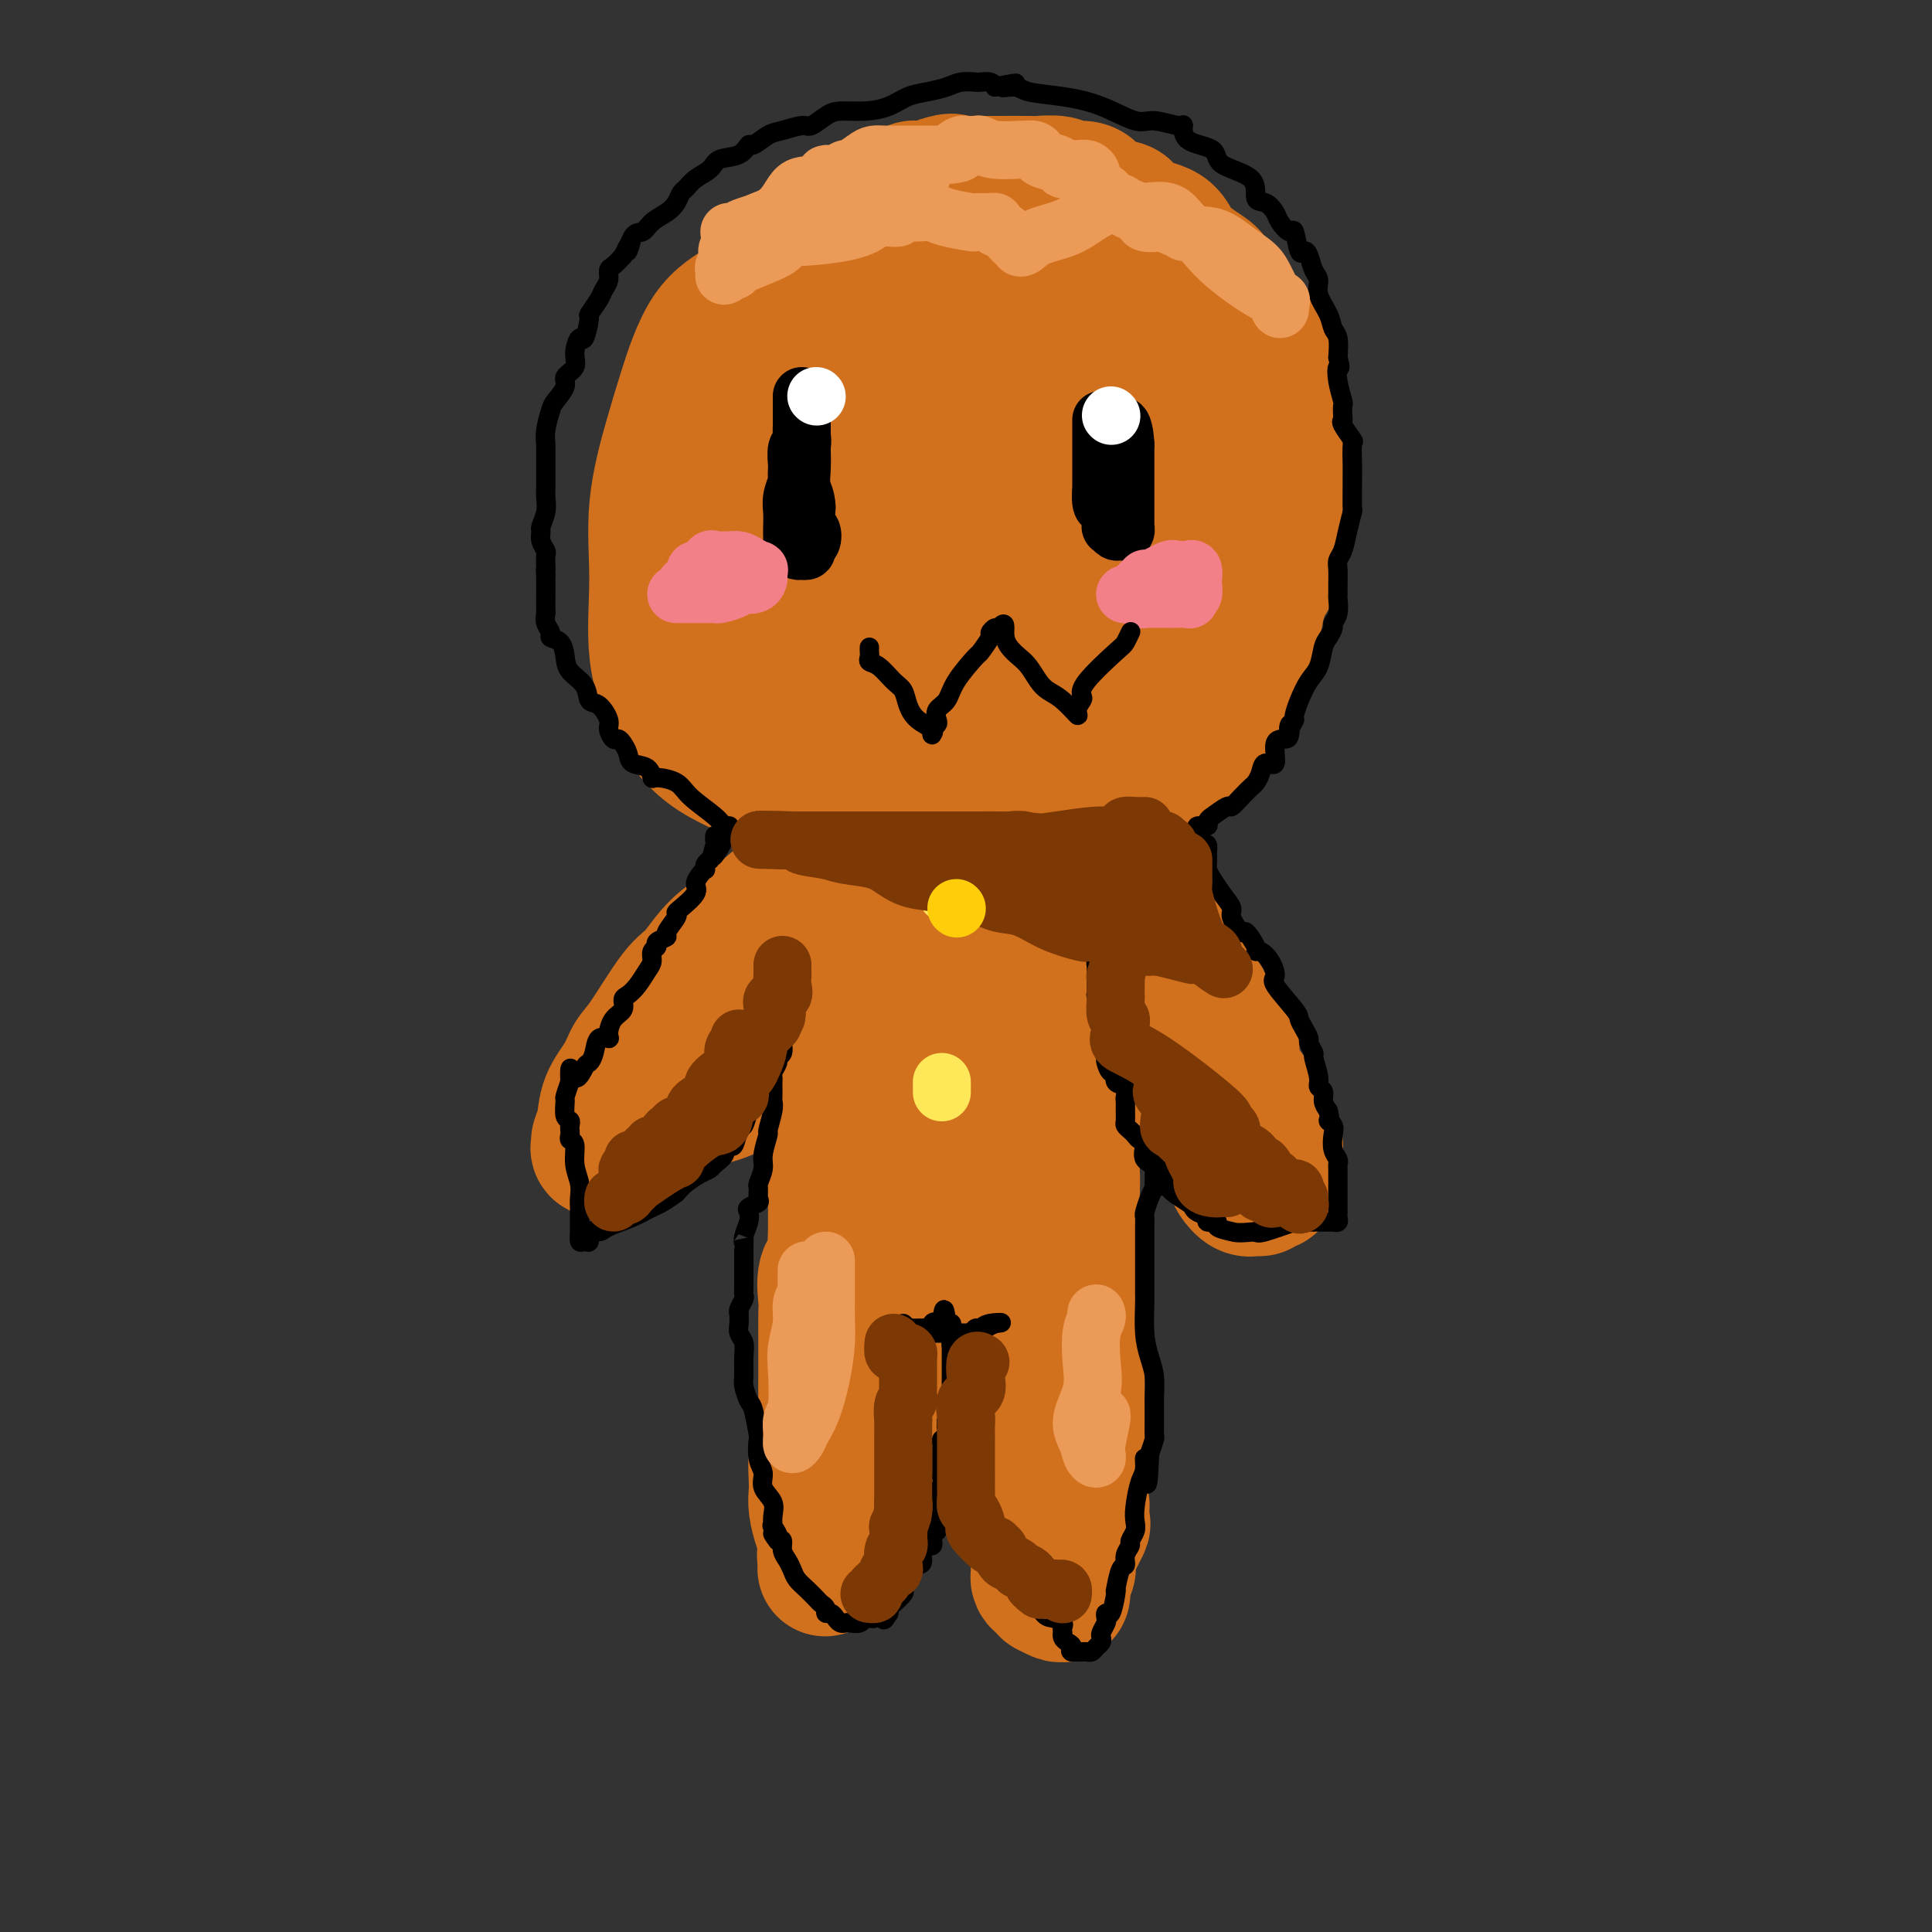 <svg viewBox='0 0 400 400' version='1.1' xmlns='http://www.w3.org/2000/svg' xmlns:xlink='http://www.w3.org/1999/xlink'><rect x="0" y="0" width="400" height="400" fill="#333333" stroke="none"/><g fill='none' stroke='rgb(210,113,29)' stroke-width='28' stroke-linecap='round' stroke-linejoin='round'><path d='M248,80c0.318,0.126 0.635,0.252 1,0c0.365,-0.252 0.776,-0.881 1,-1c0.224,-0.119 0.261,0.273 0,0c-0.261,-0.273 -0.822,-1.212 -1,-2c-0.178,-0.788 0.025,-1.427 0,-2c-0.025,-0.573 -0.280,-1.082 -1,-2c-0.720,-0.918 -1.906,-2.246 -3,-4c-1.094,-1.754 -2.096,-3.934 -3,-5c-0.904,-1.066 -1.709,-1.018 -3,-2c-1.291,-0.982 -3.068,-2.995 -5,-4c-1.932,-1.005 -4.018,-1.001 -6,-2c-1.982,-0.999 -3.860,-3.001 -6,-4c-2.140,-0.999 -4.543,-0.995 -7,-1c-2.457,-0.005 -4.969,-0.018 -9,0c-4.031,0.018 -9.582,0.066 -15,0c-5.418,-0.066 -10.705,-0.246 -16,1c-5.295,1.246 -10.600,3.919 -14,6c-3.400,2.081 -4.894,3.572 -7,5c-2.106,1.428 -4.823,2.794 -7,6c-2.177,3.206 -3.816,8.253 -5,12c-1.184,3.747 -1.915,6.193 -3,10c-1.085,3.807 -2.524,8.975 -3,14c-0.476,5.025 0.011,9.908 0,15c-0.011,5.092 -0.519,10.395 0,15c0.519,4.605 2.063,8.512 4,12c1.937,3.488 4.265,6.556 8,9c3.735,2.444 8.877,4.263 12,6c3.123,1.737 4.225,3.391 7,4c2.775,0.609 7.221,0.174 11,0c3.779,-0.174 6.889,-0.087 10,0'/><path d='M188,166c5.577,0.182 9.019,0.637 14,0c4.981,-0.637 11.499,-2.366 16,-3c4.501,-0.634 6.984,-0.175 9,0c2.016,0.175 3.566,0.064 5,0c1.434,-0.064 2.753,-0.082 5,-1c2.247,-0.918 5.421,-2.736 8,-5c2.579,-2.264 4.564,-4.976 6,-8c1.436,-3.024 2.325,-6.362 4,-10c1.675,-3.638 4.137,-7.575 5,-12c0.863,-4.425 0.129,-9.338 0,-13c-0.129,-3.662 0.349,-6.075 0,-9c-0.349,-2.925 -1.526,-6.363 -3,-9c-1.474,-2.637 -3.247,-4.471 -6,-6c-2.753,-1.529 -6.486,-2.751 -9,-4c-2.514,-1.249 -3.807,-2.526 -6,-3c-2.193,-0.474 -5.284,-0.147 -7,0c-1.716,0.147 -2.058,0.112 -5,0c-2.942,-0.112 -8.486,-0.301 -12,0c-3.514,0.301 -5.000,1.094 -8,2c-3.000,0.906 -7.515,1.926 -11,3c-3.485,1.074 -5.941,2.202 -8,5c-2.059,2.798 -3.722,7.265 -5,11c-1.278,3.735 -2.171,6.736 -3,10c-0.829,3.264 -1.594,6.791 -2,10c-0.406,3.209 -0.454,6.100 2,11c2.454,4.900 7.411,11.807 11,16c3.589,4.193 5.810,5.670 9,7c3.190,1.330 7.350,2.511 10,3c2.650,0.489 3.790,0.285 6,-1c2.210,-1.285 5.488,-3.653 8,-6c2.512,-2.347 4.256,-4.674 6,-7'/><path d='M227,147c3.589,-3.862 5.560,-7.016 7,-11c1.440,-3.984 2.348,-8.796 3,-12c0.652,-3.204 1.048,-4.799 -1,-10c-2.048,-5.201 -6.538,-14.008 -10,-19c-3.462,-4.992 -5.894,-6.167 -8,-8c-2.106,-1.833 -3.885,-4.322 -8,-6c-4.115,-1.678 -10.566,-2.546 -15,-3c-4.434,-0.454 -6.851,-0.495 -9,0c-2.149,0.495 -4.029,1.524 -7,3c-2.971,1.476 -7.032,3.398 -10,6c-2.968,2.602 -4.841,5.884 -7,9c-2.159,3.116 -4.602,6.067 -6,10c-1.398,3.933 -1.752,8.847 -2,13c-0.248,4.153 -0.391,7.544 2,12c2.391,4.456 7.318,9.976 12,15c4.682,5.024 9.121,9.552 14,13c4.879,3.448 10.199,5.816 15,7c4.801,1.184 9.083,1.186 14,-2c4.917,-3.186 10.470,-9.558 13,-15c2.530,-5.442 2.037,-9.952 2,-15c-0.037,-5.048 0.382,-10.634 -1,-16c-1.382,-5.366 -4.566,-10.514 -7,-15c-2.434,-4.486 -4.117,-8.312 -7,-11c-2.883,-2.688 -6.967,-4.237 -9,-5c-2.033,-0.763 -2.015,-0.738 -3,-1c-0.985,-0.262 -2.972,-0.810 -5,0c-2.028,0.810 -4.096,2.980 -7,5c-2.904,2.020 -6.644,3.892 -10,7c-3.356,3.108 -6.327,7.452 -9,11c-2.673,3.548 -5.050,6.299 -6,10c-0.950,3.701 -0.475,8.350 0,13'/><path d='M162,132c1.427,3.515 4.995,5.804 9,8c4.005,2.196 8.449,4.301 13,5c4.551,0.699 9.210,-0.006 14,0c4.790,0.006 9.712,0.725 13,0c3.288,-0.725 4.943,-2.892 7,-6c2.057,-3.108 4.517,-7.157 6,-11c1.483,-3.843 1.990,-7.481 2,-12c0.010,-4.519 -0.478,-9.919 -1,-15c-0.522,-5.081 -1.078,-9.844 -3,-14c-1.922,-4.156 -5.210,-7.704 -8,-10c-2.790,-2.296 -5.083,-3.340 -7,-4c-1.917,-0.660 -3.460,-0.937 -5,-1c-1.540,-0.063 -3.079,0.087 -5,2c-1.921,1.913 -4.225,5.588 -6,9c-1.775,3.412 -3.022,6.560 -4,10c-0.978,3.440 -1.686,7.173 -2,10c-0.314,2.827 -0.234,4.749 0,6c0.234,1.251 0.620,1.831 1,2c0.380,0.169 0.753,-0.072 1,0c0.247,0.072 0.369,0.457 1,0c0.631,-0.457 1.773,-1.756 3,-4c1.227,-2.244 2.541,-5.435 4,-8c1.459,-2.565 3.063,-4.506 4,-7c0.937,-2.494 1.206,-5.543 1,-7c-0.206,-1.457 -0.885,-1.324 -1,-1c-0.115,0.324 0.336,0.838 0,1c-0.336,0.162 -1.460,-0.028 -2,2c-0.540,2.028 -0.495,6.276 -1,9c-0.505,2.724 -1.559,3.926 -2,6c-0.441,2.074 -0.269,5.021 0,7c0.269,1.979 0.634,2.989 1,4'/><path d='M195,113c0.351,1.866 0.730,1.032 1,1c0.270,-0.032 0.433,0.740 1,1c0.567,0.260 1.539,0.008 2,0c0.461,-0.008 0.412,0.227 1,0c0.588,-0.227 1.814,-0.916 3,-1c1.186,-0.084 2.333,0.436 3,0c0.667,-0.436 0.855,-1.827 1,-2c0.145,-0.173 0.248,0.873 0,2c-0.248,1.127 -0.846,2.334 -1,4c-0.154,1.666 0.137,3.789 0,5c-0.137,1.211 -0.702,1.509 -2,2c-1.298,0.491 -3.330,1.175 -5,2c-1.670,0.825 -2.978,1.791 -4,2c-1.022,0.209 -1.757,-0.339 -3,0c-1.243,0.339 -2.995,1.565 -4,2c-1.005,0.435 -1.264,0.078 -2,0c-0.736,-0.078 -1.947,0.122 -2,0c-0.053,-0.122 1.054,-0.566 0,-2c-1.054,-1.434 -4.269,-3.856 -6,-5c-1.731,-1.144 -1.980,-1.009 -3,-2c-1.020,-0.991 -2.812,-3.108 -4,-4c-1.188,-0.892 -1.771,-0.559 -2,-2c-0.229,-1.441 -0.103,-4.654 -1,-7c-0.897,-2.346 -2.819,-3.824 -4,-5c-1.181,-1.176 -1.623,-2.050 -2,-3c-0.377,-0.950 -0.688,-1.975 -1,-3'/><path d='M161,98c-1.193,-3.098 -0.176,-1.844 0,-2c0.176,-0.156 -0.490,-1.722 -1,-3c-0.510,-1.278 -0.865,-2.268 -1,-3c-0.135,-0.732 -0.050,-1.206 0,-2c0.050,-0.794 0.064,-1.909 0,-3c-0.064,-1.091 -0.208,-2.158 0,-3c0.208,-0.842 0.767,-1.457 2,-2c1.233,-0.543 3.142,-1.012 4,-2c0.858,-0.988 0.667,-2.495 1,-4c0.333,-1.505 1.189,-3.010 2,-4c0.811,-0.990 1.575,-1.466 2,-2c0.425,-0.534 0.509,-1.126 1,-2c0.491,-0.874 1.389,-2.031 2,-3c0.611,-0.969 0.937,-1.750 1,-2c0.063,-0.250 -0.136,0.032 0,0c0.136,-0.032 0.607,-0.380 1,-1c0.393,-0.620 0.707,-1.514 1,-2c0.293,-0.486 0.566,-0.563 1,-1c0.434,-0.437 1.031,-1.235 2,-2c0.969,-0.765 2.311,-1.497 3,-2c0.689,-0.503 0.725,-0.776 2,-1c1.275,-0.224 3.790,-0.400 6,-1c2.210,-0.600 4.116,-1.625 5,-2c0.884,-0.375 0.746,-0.102 1,0c0.254,0.102 0.899,0.031 1,0c0.101,-0.031 -0.341,-0.024 0,0c0.341,0.024 1.464,0.064 2,0c0.536,-0.064 0.484,-0.234 1,0c0.516,0.234 1.601,0.871 2,1c0.399,0.129 0.114,-0.249 2,0c1.886,0.249 5.943,1.124 10,2'/><path d='M214,52c4.195,1.355 5.184,3.242 7,4c1.816,0.758 4.460,0.387 7,1c2.540,0.613 4.975,2.210 6,3c1.025,0.790 0.641,0.771 1,1c0.359,0.229 1.461,0.704 2,1c0.539,0.296 0.515,0.413 1,1c0.485,0.587 1.480,1.646 2,2c0.520,0.354 0.566,0.005 1,0c0.434,-0.005 1.256,0.334 2,1c0.744,0.666 1.411,1.659 3,3c1.589,1.341 4.099,3.028 6,5c1.901,1.972 3.192,4.227 4,5c0.808,0.773 1.135,0.064 2,1c0.865,0.936 2.270,3.517 3,5c0.730,1.483 0.784,1.870 1,2c0.216,0.130 0.594,0.005 1,1c0.406,0.995 0.841,3.112 1,4c0.159,0.888 0.042,0.549 0,1c-0.042,0.451 -0.010,1.693 0,3c0.010,1.307 -0.002,2.678 0,4c0.002,1.322 0.017,2.593 0,4c-0.017,1.407 -0.065,2.948 0,4c0.065,1.052 0.243,1.615 0,3c-0.243,1.385 -0.905,3.592 -1,5c-0.095,1.408 0.379,2.015 0,3c-0.379,0.985 -1.610,2.347 -2,3c-0.390,0.653 0.060,0.598 0,1c-0.060,0.402 -0.632,1.262 -1,2c-0.368,0.738 -0.534,1.354 -1,2c-0.466,0.646 -1.233,1.323 -2,2'/><path d='M257,129c-1.086,1.924 -0.802,1.733 -1,2c-0.198,0.267 -0.879,0.991 -1,2c-0.121,1.009 0.317,2.305 0,3c-0.317,0.695 -1.388,0.791 -2,1c-0.612,0.209 -0.764,0.531 -1,1c-0.236,0.469 -0.557,1.085 -1,2c-0.443,0.915 -1.007,2.129 -2,3c-0.993,0.871 -2.415,1.399 -3,2c-0.585,0.601 -0.333,1.274 -1,2c-0.667,0.726 -2.254,1.505 -3,2c-0.746,0.495 -0.651,0.707 -1,1c-0.349,0.293 -1.144,0.666 -2,1c-0.856,0.334 -1.775,0.628 -2,1c-0.225,0.372 0.242,0.822 0,1c-0.242,0.178 -1.193,0.085 -2,0c-0.807,-0.085 -1.469,-0.163 -2,0c-0.531,0.163 -0.932,0.565 -2,1c-1.068,0.435 -2.802,0.901 -4,1c-1.198,0.099 -1.858,-0.168 -4,0c-2.142,0.168 -5.766,0.773 -8,1c-2.234,0.227 -3.077,0.077 -4,0c-0.923,-0.077 -1.925,-0.080 -2,0c-0.075,0.080 0.777,0.242 1,0c0.223,-0.242 -0.183,-0.888 0,-1c0.183,-0.112 0.956,0.310 2,0c1.044,-0.310 2.358,-1.353 3,-2c0.642,-0.647 0.612,-0.899 1,-1c0.388,-0.101 1.194,-0.050 2,0'/><path d='M218,152c1.541,-1.007 1.893,-1.526 2,-2c0.107,-0.474 -0.033,-0.905 0,-1c0.033,-0.095 0.237,0.144 1,0c0.763,-0.144 2.085,-0.672 4,-1c1.915,-0.328 4.425,-0.456 6,-1c1.575,-0.544 2.217,-1.504 3,-2c0.783,-0.496 1.706,-0.527 3,-1c1.294,-0.473 2.958,-1.387 4,-2c1.042,-0.613 1.463,-0.925 2,-1c0.537,-0.075 1.190,0.086 2,0c0.810,-0.086 1.776,-0.421 2,-1c0.224,-0.579 -0.294,-1.403 0,-2c0.294,-0.597 1.399,-0.966 2,-2c0.601,-1.034 0.697,-2.733 1,-4c0.303,-1.267 0.812,-2.104 1,-3c0.188,-0.896 0.054,-1.853 0,-3c-0.054,-1.147 -0.029,-2.484 0,-3c0.029,-0.516 0.060,-0.212 0,-1c-0.060,-0.788 -0.212,-2.666 0,-4c0.212,-1.334 0.789,-2.122 1,-3c0.211,-0.878 0.057,-1.847 0,-3c-0.057,-1.153 -0.015,-2.489 0,-3c0.015,-0.511 0.005,-0.195 0,-1c-0.005,-0.805 -0.005,-2.729 0,-4c0.005,-1.271 0.015,-1.889 0,-3c-0.015,-1.111 -0.055,-2.714 0,-4c0.055,-1.286 0.205,-2.256 0,-3c-0.205,-0.744 -0.766,-1.261 -1,-2c-0.234,-0.739 -0.140,-1.699 0,-3c0.140,-1.301 0.326,-2.943 0,-4c-0.326,-1.057 -1.163,-1.528 -2,-2'/><path d='M249,83c-0.420,-5.787 0.029,-4.255 0,-4c-0.029,0.255 -0.535,-0.767 -1,-2c-0.465,-1.233 -0.888,-2.676 -1,-3c-0.112,-0.324 0.087,0.470 0,0c-0.087,-0.470 -0.460,-2.203 -1,-3c-0.540,-0.797 -1.247,-0.659 -2,-1c-0.753,-0.341 -1.552,-1.162 -2,-2c-0.448,-0.838 -0.544,-1.691 -1,-2c-0.456,-0.309 -1.273,-0.072 -2,-1c-0.727,-0.928 -1.363,-3.022 -2,-4c-0.637,-0.978 -1.275,-0.840 -2,-1c-0.725,-0.160 -1.538,-0.617 -2,-1c-0.462,-0.383 -0.573,-0.692 -1,-1c-0.427,-0.308 -1.171,-0.616 -2,-1c-0.829,-0.384 -1.742,-0.844 -2,-1c-0.258,-0.156 0.140,-0.009 0,0c-0.140,0.009 -0.817,-0.121 -2,-1c-1.183,-0.879 -2.870,-2.509 -4,-3c-1.130,-0.491 -1.702,0.156 -2,0c-0.298,-0.156 -0.322,-1.113 -1,-2c-0.678,-0.887 -2.011,-1.702 -3,-2c-0.989,-0.298 -1.635,-0.080 -2,0c-0.365,0.080 -0.449,0.021 -1,0c-0.551,-0.021 -1.568,-0.006 -2,0c-0.432,0.006 -0.279,0.002 -1,0c-0.721,-0.002 -2.317,-0.000 -4,0c-1.683,0.000 -3.454,0.000 -5,0c-1.546,-0.000 -2.868,-0.000 -5,0c-2.132,0.000 -5.074,0.000 -7,0c-1.926,-0.000 -2.836,-0.000 -4,0c-1.164,0.000 -2.582,0.000 -4,0'/><path d='M181,48c-5.457,-0.030 -1.598,-0.107 -1,0c0.598,0.107 -2.064,0.396 -4,1c-1.936,0.604 -3.145,1.524 -4,2c-0.855,0.476 -1.357,0.509 -2,1c-0.643,0.491 -1.426,1.439 -2,2c-0.574,0.561 -0.940,0.736 -1,1c-0.060,0.264 0.184,0.617 0,1c-0.184,0.383 -0.796,0.794 -1,1c-0.204,0.206 -0.000,0.205 0,0c0.000,-0.205 -0.203,-0.613 0,-1c0.203,-0.387 0.813,-0.751 1,-1c0.187,-0.249 -0.050,-0.382 0,-1c0.050,-0.618 0.385,-1.721 1,-2c0.615,-0.279 1.509,0.265 2,0c0.491,-0.265 0.578,-1.338 1,-2c0.422,-0.662 1.179,-0.911 2,-1c0.821,-0.089 1.705,-0.016 3,-1c1.295,-0.984 3.002,-3.024 4,-4c0.998,-0.976 1.289,-0.889 2,-1c0.711,-0.111 1.843,-0.422 3,-1c1.157,-0.578 2.339,-1.423 3,-2c0.661,-0.577 0.803,-0.886 1,-1c0.197,-0.114 0.451,-0.033 1,0c0.549,0.033 1.395,0.019 2,0c0.605,-0.019 0.971,-0.044 1,0c0.029,0.044 -0.277,0.155 0,0c0.277,-0.155 1.139,-0.578 2,-1'/><path d='M195,38c2.768,-0.928 2.189,-0.249 2,0c-0.189,0.249 0.012,0.067 1,0c0.988,-0.067 2.762,-0.019 4,0c1.238,0.019 1.941,0.009 4,0c2.059,-0.009 5.475,-0.017 7,0c1.525,0.017 1.157,0.059 2,0c0.843,-0.059 2.895,-0.219 4,0c1.105,0.219 1.263,0.818 2,1c0.737,0.182 2.053,-0.054 3,0c0.947,0.054 1.524,0.399 2,1c0.476,0.601 0.852,1.458 2,2c1.148,0.542 3.067,0.770 4,1c0.933,0.230 0.880,0.464 1,1c0.120,0.536 0.413,1.374 2,2c1.587,0.626 4.466,1.040 6,2c1.534,0.960 1.721,2.467 3,4c1.279,1.533 3.648,3.094 5,4c1.352,0.906 1.686,1.159 2,2c0.314,0.841 0.608,2.271 1,3c0.392,0.729 0.883,0.758 2,2c1.117,1.242 2.860,3.697 4,5c1.140,1.303 1.679,1.454 2,2c0.321,0.546 0.426,1.488 1,2c0.574,0.512 1.618,0.593 2,2c0.382,1.407 0.102,4.140 0,6c-0.102,1.860 -0.028,2.847 0,4c0.028,1.153 0.008,2.472 0,3c-0.008,0.528 -0.004,0.264 0,0'/><path d='M263,87c0.000,2.563 0.001,2.472 0,3c-0.001,0.528 -0.005,1.675 0,3c0.005,1.325 0.020,2.829 0,4c-0.020,1.171 -0.076,2.010 0,3c0.076,0.990 0.284,2.129 0,3c-0.284,0.871 -1.061,1.472 -1,2c0.061,0.528 0.959,0.982 0,1c-0.959,0.018 -3.773,-0.401 -5,0c-1.227,0.401 -0.865,1.623 -1,2c-0.135,0.377 -0.767,-0.091 -1,0c-0.233,0.091 -0.067,0.740 0,1c0.067,0.260 0.033,0.130 0,0'/><path d='M176,172c0.111,0.446 0.223,0.893 0,1c-0.223,0.107 -0.779,-0.125 -1,0c-0.221,0.125 -0.107,0.606 0,1c0.107,0.394 0.207,0.701 0,1c-0.207,0.299 -0.720,0.589 -1,1c-0.280,0.411 -0.328,0.943 -1,2c-0.672,1.057 -1.968,2.640 -4,4c-2.032,1.360 -4.799,2.497 -7,4c-2.201,1.503 -3.835,3.372 -6,5c-2.165,1.628 -4.859,3.015 -7,5c-2.141,1.985 -3.727,4.567 -5,6c-1.273,1.433 -2.232,1.715 -4,4c-1.768,2.285 -4.343,6.572 -6,9c-1.657,2.428 -2.395,2.997 -3,4c-0.605,1.003 -1.076,2.439 -2,4c-0.924,1.561 -2.302,3.245 -3,5c-0.698,1.755 -0.716,3.581 -1,5c-0.284,1.419 -0.834,2.433 -1,3c-0.166,0.567 0.053,0.688 0,1c-0.053,0.312 -0.378,0.815 0,1c0.378,0.185 1.458,0.052 2,0c0.542,-0.052 0.547,-0.024 1,0c0.453,0.024 1.354,0.045 2,0c0.646,-0.045 1.038,-0.157 2,-1c0.962,-0.843 2.495,-2.416 3,-3c0.505,-0.584 -0.018,-0.179 1,-1c1.018,-0.821 3.577,-2.869 6,-4c2.423,-1.131 4.711,-1.344 7,-2c2.289,-0.656 4.578,-1.753 6,-3c1.422,-1.247 1.978,-2.642 3,-4c1.022,-1.358 2.511,-2.679 4,-4'/><path d='M161,216c1.928,-1.745 3.246,-2.109 4,-3c0.754,-0.891 0.942,-2.309 2,-4c1.058,-1.691 2.986,-3.655 4,-5c1.014,-1.345 1.114,-2.071 2,-3c0.886,-0.929 2.556,-2.060 4,-4c1.444,-1.940 2.660,-4.689 4,-7c1.340,-2.311 2.804,-4.184 4,-6c1.196,-1.816 2.125,-3.576 3,-5c0.875,-1.424 1.694,-2.512 2,-4c0.306,-1.488 0.097,-3.376 0,-4c-0.097,-0.624 -0.082,0.014 0,0c0.082,-0.014 0.232,-0.681 0,-1c-0.232,-0.319 -0.847,-0.289 -1,0c-0.153,0.289 0.155,0.837 0,1c-0.155,0.163 -0.774,-0.059 -1,0c-0.226,0.059 -0.061,0.401 0,1c0.061,0.599 0.016,1.457 0,2c-0.016,0.543 -0.005,0.770 0,1c0.005,0.230 0.003,0.461 0,1c-0.003,0.539 -0.006,1.385 0,2c0.006,0.615 0.022,1.000 0,2c-0.022,1.000 -0.083,2.615 0,4c0.083,1.385 0.309,2.538 0,4c-0.309,1.462 -1.155,3.231 -2,5'/><path d='M186,193c-0.841,4.044 -0.943,3.154 -1,4c-0.057,0.846 -0.070,3.428 0,5c0.070,1.572 0.221,2.135 0,3c-0.221,0.865 -0.816,2.032 -1,3c-0.184,0.968 0.042,1.738 0,3c-0.042,1.262 -0.354,3.016 -1,4c-0.646,0.984 -1.627,1.197 -3,2c-1.373,0.803 -3.138,2.197 -4,4c-0.862,1.803 -0.819,4.015 -1,6c-0.181,1.985 -0.584,3.742 -1,6c-0.416,2.258 -0.844,5.016 -1,8c-0.156,2.984 -0.040,6.192 0,8c0.040,1.808 0.003,2.214 0,3c-0.003,0.786 0.027,1.951 0,3c-0.027,1.049 -0.112,1.984 0,3c0.112,1.016 0.422,2.115 0,3c-0.422,0.885 -1.577,1.556 -2,3c-0.423,1.444 -0.113,3.659 0,5c0.113,1.341 0.030,1.806 0,3c-0.030,1.194 -0.007,3.116 0,5c0.007,1.884 -0.001,3.728 0,5c0.001,1.272 0.011,1.970 0,3c-0.011,1.030 -0.041,2.390 0,4c0.041,1.610 0.155,3.470 0,5c-0.155,1.530 -0.578,2.729 -1,4c-0.422,1.271 -0.842,2.613 -1,4c-0.158,1.387 -0.053,2.819 0,4c0.053,1.181 0.056,2.110 0,3c-0.056,0.890 -0.169,1.740 0,3c0.169,1.260 0.620,2.932 1,4c0.380,1.068 0.690,1.534 1,2'/><path d='M171,318c-0.321,12.320 -0.124,4.619 0,2c0.124,-2.619 0.176,-0.155 0,1c-0.176,1.155 -0.579,1.001 0,1c0.579,-0.001 2.141,0.153 3,0c0.859,-0.153 1.017,-0.611 1,-1c-0.017,-0.389 -0.208,-0.708 0,-1c0.208,-0.292 0.815,-0.556 1,-1c0.185,-0.444 -0.052,-1.067 0,-2c0.052,-0.933 0.391,-2.177 1,-3c0.609,-0.823 1.487,-1.224 2,-2c0.513,-0.776 0.662,-1.928 1,-3c0.338,-1.072 0.865,-2.063 1,-4c0.135,-1.937 -0.122,-4.821 0,-7c0.122,-2.179 0.623,-3.654 1,-6c0.377,-2.346 0.628,-5.564 1,-8c0.372,-2.436 0.863,-4.091 1,-6c0.137,-1.909 -0.080,-4.074 0,-6c0.080,-1.926 0.457,-3.614 1,-6c0.543,-2.386 1.254,-5.470 2,-8c0.746,-2.530 1.528,-4.506 2,-7c0.472,-2.494 0.632,-5.507 1,-8c0.368,-2.493 0.942,-4.466 1,-7c0.058,-2.534 -0.401,-5.628 0,-9c0.401,-3.372 1.662,-7.023 2,-9c0.338,-1.977 -0.246,-2.281 0,-4c0.246,-1.719 1.324,-4.852 2,-9c0.676,-4.148 0.951,-9.309 1,-12c0.049,-2.691 -0.129,-2.912 0,-4c0.129,-1.088 0.564,-3.044 1,-5'/><path d='M197,184c2.469,-19.478 0.641,-7.672 0,-4c-0.641,3.672 -0.096,-0.789 0,-3c0.096,-2.211 -0.258,-2.172 0,-2c0.258,0.172 1.126,0.477 2,0c0.874,-0.477 1.753,-1.736 2,-2c0.247,-0.264 -0.136,0.468 0,1c0.136,0.532 0.793,0.865 1,1c0.207,0.135 -0.037,0.074 0,1c0.037,0.926 0.353,2.840 1,4c0.647,1.160 1.623,1.565 2,3c0.377,1.435 0.153,3.898 -1,6c-1.153,2.102 -3.236,3.841 -4,6c-0.764,2.159 -0.207,4.738 0,7c0.207,2.262 0.066,4.208 0,6c-0.066,1.792 -0.056,3.432 0,5c0.056,1.568 0.159,3.066 0,5c-0.159,1.934 -0.578,4.306 -1,6c-0.422,1.694 -0.845,2.712 -1,4c-0.155,1.288 -0.042,2.847 0,4c0.042,1.153 0.011,1.901 0,3c-0.011,1.099 -0.003,2.551 0,4c0.003,1.449 0.001,2.897 0,4c-0.001,1.103 -0.000,1.863 0,3c0.000,1.137 0.000,2.652 0,4c-0.000,1.348 -0.000,2.528 0,4c0.000,1.472 0.000,3.236 0,5'/><path d='M192,207c0.408,-0.091 0.817,-0.182 1,0c0.183,0.182 0.142,0.636 0,1c-0.142,0.364 -0.384,0.637 0,1c0.384,0.363 1.394,0.816 2,2c0.606,1.184 0.806,3.100 1,4c0.194,0.900 0.380,0.784 1,2c0.620,1.216 1.672,3.764 2,5c0.328,1.236 -0.070,1.161 0,2c0.070,0.839 0.606,2.593 1,4c0.394,1.407 0.644,2.467 1,4c0.356,1.533 0.817,3.538 1,5c0.183,1.462 0.087,2.381 0,3c-0.087,0.619 -0.164,0.939 0,2c0.164,1.061 0.570,2.865 1,4c0.430,1.135 0.886,1.601 1,2c0.114,0.399 -0.113,0.730 0,1c0.113,0.270 0.566,0.478 1,1c0.434,0.522 0.851,1.357 1,2c0.149,0.643 0.031,1.094 0,2c-0.031,0.906 0.024,2.266 0,4c-0.024,1.734 -0.126,3.842 0,5c0.126,1.158 0.481,1.367 1,3c0.519,1.633 1.201,4.690 2,7c0.799,2.310 1.716,3.871 2,5c0.284,1.129 -0.065,1.825 0,3c0.065,1.175 0.543,2.830 1,4c0.457,1.170 0.892,1.856 1,3c0.108,1.144 -0.112,2.746 0,4c0.112,1.254 0.556,2.161 1,3c0.444,0.839 0.889,1.611 1,3c0.111,1.389 -0.111,3.397 0,5c0.111,1.603 0.556,2.802 1,4'/><path d='M216,307c2.588,13.820 0.557,5.871 0,4c-0.557,-1.871 0.359,2.337 1,4c0.641,1.663 1.008,0.783 1,1c-0.008,0.217 -0.390,1.533 0,2c0.390,0.467 1.554,0.085 2,0c0.446,-0.085 0.175,0.127 0,0c-0.175,-0.127 -0.253,-0.593 0,-1c0.253,-0.407 0.838,-0.754 1,-1c0.162,-0.246 -0.100,-0.390 0,-1c0.100,-0.610 0.563,-1.686 1,-2c0.437,-0.314 0.849,0.133 1,0c0.151,-0.133 0.040,-0.848 0,-1c-0.040,-0.152 -0.011,0.259 0,0c0.011,-0.259 0.003,-1.186 0,-2c-0.003,-0.814 -0.001,-1.513 0,-2c0.001,-0.487 0.000,-0.760 0,-1c-0.000,-0.240 -0.000,-0.447 0,-1c0.000,-0.553 -0.000,-1.453 0,-3c0.000,-1.547 0.000,-3.741 0,-5c-0.000,-1.259 -0.000,-1.584 0,-5c0.000,-3.416 0.001,-9.922 0,-14c-0.001,-4.078 -0.004,-5.729 0,-7c0.004,-1.271 0.016,-2.163 0,-4c-0.016,-1.837 -0.061,-4.620 0,-7c0.061,-2.380 0.226,-4.359 0,-6c-0.226,-1.641 -0.844,-2.945 -1,-5c-0.156,-2.055 0.150,-4.861 0,-7c-0.150,-2.139 -0.757,-3.611 -1,-6c-0.243,-2.389 -0.121,-5.694 0,-9'/><path d='M221,228c-0.311,-13.991 -0.087,-7.969 0,-7c0.087,0.969 0.037,-3.114 0,-6c-0.037,-2.886 -0.061,-4.575 0,-6c0.061,-1.425 0.209,-2.588 0,-5c-0.209,-2.412 -0.774,-6.075 -1,-8c-0.226,-1.925 -0.113,-2.111 0,-3c0.113,-0.889 0.226,-2.480 0,-4c-0.226,-1.520 -0.793,-2.970 -1,-4c-0.207,-1.030 -0.056,-1.640 0,-2c0.056,-0.360 0.015,-0.469 0,-1c-0.015,-0.531 -0.004,-1.484 0,-2c0.004,-0.516 0.001,-0.594 0,-1c-0.001,-0.406 0.000,-1.141 0,-2c-0.000,-0.859 -0.001,-1.844 0,-2c0.001,-0.156 0.005,0.515 0,1c-0.005,0.485 -0.017,0.783 0,1c0.017,0.217 0.064,0.355 0,1c-0.064,0.645 -0.240,1.799 0,2c0.240,0.201 0.895,-0.550 1,0c0.105,0.550 -0.342,2.403 0,4c0.342,1.597 1.471,2.939 2,4c0.529,1.061 0.456,1.840 1,3c0.544,1.160 1.703,2.702 2,4c0.297,1.298 -0.268,2.353 0,3c0.268,0.647 1.371,0.885 2,2c0.629,1.115 0.785,3.108 1,4c0.215,0.892 0.490,0.683 1,1c0.510,0.317 1.255,1.158 2,2'/><path d='M231,207c2.653,5.755 3.287,4.142 4,4c0.713,-0.142 1.505,1.187 2,2c0.495,0.813 0.694,1.110 1,2c0.306,0.890 0.720,2.374 1,3c0.280,0.626 0.427,0.394 1,1c0.573,0.606 1.571,2.049 2,3c0.429,0.951 0.287,1.410 1,2c0.713,0.590 2.281,1.311 3,2c0.719,0.689 0.589,1.347 1,2c0.411,0.653 1.363,1.303 2,2c0.637,0.697 0.959,1.442 1,2c0.041,0.558 -0.199,0.930 0,1c0.199,0.070 0.838,-0.162 1,0c0.162,0.162 -0.153,0.718 0,1c0.153,0.282 0.774,0.289 1,0c0.226,-0.289 0.057,-0.873 0,-1c-0.057,-0.127 -0.001,0.204 0,0c0.001,-0.204 -0.051,-0.942 0,-2c0.051,-1.058 0.205,-2.435 0,-4c-0.205,-1.565 -0.769,-3.317 -1,-5c-0.231,-1.683 -0.128,-3.296 -1,-5c-0.872,-1.704 -2.718,-3.498 -4,-5c-1.282,-1.502 -1.999,-2.712 -3,-4c-1.001,-1.288 -2.286,-2.654 -3,-4c-0.714,-1.346 -0.857,-2.673 -1,-4'/><path d='M239,200c-2.061,-3.424 -1.712,-3.483 -2,-4c-0.288,-0.517 -1.212,-1.491 -2,-3c-0.788,-1.509 -1.441,-3.553 -2,-4c-0.559,-0.447 -1.023,0.703 -1,0c0.023,-0.703 0.534,-3.261 0,-5c-0.534,-1.739 -2.114,-2.660 -3,-4c-0.886,-1.340 -1.077,-3.099 -1,-4c0.077,-0.901 0.423,-0.945 0,-2c-0.423,-1.055 -1.617,-3.121 -2,-4c-0.383,-0.879 0.043,-0.570 0,-1c-0.043,-0.430 -0.556,-1.598 -1,-2c-0.444,-0.402 -0.819,-0.038 -1,0c-0.181,0.038 -0.167,-0.251 0,0c0.167,0.251 0.489,1.041 1,2c0.511,0.959 1.212,2.085 2,3c0.788,0.915 1.663,1.618 2,3c0.337,1.382 0.136,3.443 1,5c0.864,1.557 2.793,2.609 4,4c1.207,1.391 1.693,3.120 3,5c1.307,1.880 3.433,3.910 5,6c1.567,2.090 2.573,4.238 3,6c0.427,1.762 0.276,3.136 1,4c0.724,0.864 2.323,1.217 3,2c0.677,0.783 0.432,1.994 1,3c0.568,1.006 1.948,1.805 3,3c1.052,1.195 1.777,2.784 2,4c0.223,1.216 -0.055,2.058 0,3c0.055,0.942 0.444,1.983 1,3c0.556,1.017 1.278,2.008 2,3'/><path d='M258,226c5.223,9.430 1.782,3.505 1,2c-0.782,-1.505 1.097,1.412 2,3c0.903,1.588 0.830,1.849 1,2c0.170,0.151 0.581,0.193 1,1c0.419,0.807 0.845,2.379 1,3c0.155,0.621 0.039,0.290 0,1c-0.039,0.710 0.001,2.462 0,3c-0.001,0.538 -0.042,-0.139 0,0c0.042,0.139 0.167,1.095 0,2c-0.167,0.905 -0.625,1.761 -1,2c-0.375,0.239 -0.668,-0.139 -1,0c-0.332,0.139 -0.703,0.795 -1,1c-0.297,0.205 -0.521,-0.040 -1,0c-0.479,0.040 -1.214,0.366 -2,0c-0.786,-0.366 -1.624,-1.423 -2,-2c-0.376,-0.577 -0.289,-0.673 -1,-2c-0.711,-1.327 -2.219,-3.886 -3,-5c-0.781,-1.114 -0.837,-0.785 -1,-1c-0.163,-0.215 -0.435,-0.976 -1,-2c-0.565,-1.024 -1.423,-2.313 -2,-3c-0.577,-0.687 -0.873,-0.772 -1,-1c-0.127,-0.228 -0.086,-0.597 0,-1c0.086,-0.403 0.215,-0.839 0,-1c-0.215,-0.161 -0.776,-0.046 -1,0c-0.224,0.046 -0.112,0.023 0,0'/><path d='M214,298c0.016,-0.108 0.033,-0.216 0,0c-0.033,0.216 -0.114,0.757 0,1c0.114,0.243 0.423,0.187 0,1c-0.423,0.813 -1.577,2.496 -2,3c-0.423,0.504 -0.114,-0.172 0,0c0.114,0.172 0.033,1.191 0,2c-0.033,0.809 -0.019,1.407 0,2c0.019,0.593 0.043,1.179 0,2c-0.043,0.821 -0.151,1.876 0,3c0.151,1.124 0.562,2.316 1,3c0.438,0.684 0.902,0.859 1,1c0.098,0.141 -0.170,0.247 0,1c0.170,0.753 0.777,2.152 1,3c0.223,0.848 0.062,1.144 0,2c-0.062,0.856 -0.027,2.272 0,3c0.027,0.728 0.044,0.769 0,1c-0.044,0.231 -0.149,0.654 0,1c0.149,0.346 0.551,0.615 1,1c0.449,0.385 0.943,0.885 1,1c0.057,0.115 -0.324,-0.154 0,0c0.324,0.154 1.354,0.733 2,1c0.646,0.267 0.908,0.224 1,0c0.092,-0.224 0.014,-0.627 0,-1c-0.014,-0.373 0.035,-0.716 0,-1c-0.035,-0.284 -0.153,-0.510 0,-1c0.153,-0.490 0.576,-1.245 1,-2'/><path d='M221,325c0.317,-0.684 0.109,0.107 0,0c-0.109,-0.107 -0.120,-1.112 0,-2c0.120,-0.888 0.372,-1.661 1,-3c0.628,-1.339 1.632,-3.246 2,-4c0.368,-0.754 0.099,-0.357 0,-1c-0.099,-0.643 -0.028,-2.327 0,-3c0.028,-0.673 0.014,-0.337 0,0'/></g>
<g fill='none' stroke='rgb(254,232,89)' stroke-width='12' stroke-linecap='round' stroke-linejoin='round'><path d='M196,185c0.000,0.000 0.100,0.100 0.1,0.1'/><path d='M195,224c0.000,0.833 0.000,1.667 0,2c0.000,0.333 0.000,0.167 0,0'/></g>
<g fill='none' stroke='rgb(0,0,0)' stroke-width='12' stroke-linecap='round' stroke-linejoin='round'><path d='M166,87c-0.002,-0.068 -0.004,-0.137 0,0c0.004,0.137 0.015,0.478 0,1c-0.015,0.522 -0.057,1.224 0,2c0.057,0.776 0.211,1.627 0,2c-0.211,0.373 -0.788,0.269 -1,1c-0.212,0.731 -0.061,2.296 0,3c0.061,0.704 0.030,0.548 0,1c-0.030,0.452 -0.061,1.514 0,2c0.061,0.486 0.212,0.396 0,1c-0.212,0.604 -0.789,1.902 -1,3c-0.211,1.098 -0.057,1.996 0,3c0.057,1.004 0.018,2.115 0,3c-0.018,0.885 -0.015,1.544 0,2c0.015,0.456 0.041,0.711 0,1c-0.041,0.289 -0.151,0.614 0,1c0.151,0.386 0.561,0.832 1,1c0.439,0.168 0.906,0.057 1,0c0.094,-0.057 -0.184,-0.061 0,0c0.184,0.061 0.830,0.187 1,0c0.170,-0.187 -0.137,-0.688 0,-1c0.137,-0.312 0.717,-0.434 1,-1c0.283,-0.566 0.268,-1.575 0,-2c-0.268,-0.425 -0.791,-0.264 -1,-1c-0.209,-0.736 -0.105,-2.368 0,-4'/><path d='M167,105c-0.072,-2.106 -0.751,-2.871 -1,-4c-0.249,-1.129 -0.067,-2.620 0,-4c0.067,-1.380 0.018,-2.647 0,-4c-0.018,-1.353 -0.005,-2.792 0,-4c0.005,-1.208 0.001,-2.184 0,-3c-0.001,-0.816 -0.000,-1.473 0,-2c0.000,-0.527 0.000,-0.925 0,-1c-0.000,-0.075 -0.000,0.172 0,0c0.000,-0.172 0.000,-0.763 0,-1c-0.000,-0.237 -0.000,-0.118 0,0'/><path d='M228,87c0.000,-0.071 0.000,-0.142 0,0c-0.000,0.142 -0.000,0.497 0,1c0.000,0.503 0.000,1.155 0,2c-0.000,0.845 -0.000,1.885 0,2c0.000,0.115 0.000,-0.694 0,0c-0.000,0.694 -0.001,2.890 0,4c0.001,1.110 0.003,1.134 0,2c-0.003,0.866 -0.011,2.575 0,3c0.011,0.425 0.041,-0.434 0,0c-0.041,0.434 -0.154,2.163 0,3c0.154,0.837 0.576,0.784 1,1c0.424,0.216 0.849,0.703 1,1c0.151,0.297 0.029,0.405 0,1c-0.029,0.595 0.034,1.677 0,2c-0.034,0.323 -0.167,-0.114 0,0c0.167,0.114 0.633,0.778 1,1c0.367,0.222 0.634,0.001 1,0c0.366,-0.001 0.830,0.220 1,0c0.170,-0.220 0.046,-0.879 0,-1c-0.046,-0.121 -0.012,0.295 0,0c0.012,-0.295 0.003,-1.301 0,-2c-0.003,-0.699 -0.001,-1.091 0,-2c0.001,-0.909 0.000,-2.337 0,-4c-0.000,-1.663 -0.000,-3.563 0,-5c0.000,-1.437 0.000,-2.411 0,-3c-0.000,-0.589 -0.000,-0.795 0,-1'/><path d='M233,92c-0.222,-3.689 -0.778,-3.911 -1,-4c-0.222,-0.089 -0.111,-0.044 0,0'/></g>
<g fill='none' stroke='rgb(243,127,137)' stroke-width='12' stroke-linecap='round' stroke-linejoin='round'><path d='M140,123c0.530,-0.000 1.060,-0.000 2,0c0.940,0.000 2.291,0.001 3,0c0.709,-0.001 0.775,-0.003 1,0c0.225,0.003 0.610,0.011 1,0c0.390,-0.011 0.786,-0.042 1,0c0.214,0.042 0.246,0.156 1,0c0.754,-0.156 2.230,-0.581 3,-1c0.770,-0.419 0.833,-0.833 1,-1c0.167,-0.167 0.437,-0.087 1,0c0.563,0.087 1.421,0.182 2,0c0.579,-0.182 0.881,-0.640 1,-1c0.119,-0.360 0.054,-0.622 0,-1c-0.054,-0.378 -0.097,-0.872 0,-1c0.097,-0.128 0.335,0.109 0,0c-0.335,-0.109 -1.241,-0.565 -2,-1c-0.759,-0.435 -1.369,-0.851 -2,-1c-0.631,-0.149 -1.281,-0.032 -2,0c-0.719,0.032 -1.507,-0.021 -2,0c-0.493,0.021 -0.690,0.118 -1,0c-0.310,-0.118 -0.732,-0.449 -1,0c-0.268,0.449 -0.384,1.679 -1,2c-0.616,0.321 -1.734,-0.268 -2,0c-0.266,0.268 0.321,1.391 0,2c-0.321,0.609 -1.548,0.702 -2,1c-0.452,0.298 -0.129,0.799 0,1c0.129,0.201 0.065,0.100 0,0'/><path d='M233,123c-0.059,0.030 -0.119,0.061 0,0c0.119,-0.061 0.416,-0.212 1,0c0.584,0.212 1.456,0.789 2,1c0.544,0.211 0.759,0.057 1,0c0.241,-0.057 0.507,-0.015 1,0c0.493,0.015 1.215,0.005 2,0c0.785,-0.005 1.635,-0.006 2,0c0.365,0.006 0.245,0.018 1,0c0.755,-0.018 2.384,-0.064 3,0c0.616,0.064 0.217,0.240 0,0c-0.217,-0.240 -0.254,-0.895 0,-1c0.254,-0.105 0.797,0.340 1,0c0.203,-0.340 0.065,-1.464 0,-2c-0.065,-0.536 -0.059,-0.483 0,-1c0.059,-0.517 0.170,-1.602 0,-2c-0.170,-0.398 -0.620,-0.109 -1,0c-0.380,0.109 -0.690,0.037 -1,0c-0.310,-0.037 -0.619,-0.037 -1,0c-0.381,0.037 -0.832,0.113 -1,0c-0.168,-0.113 -0.052,-0.416 -1,0c-0.948,0.416 -2.961,1.551 -4,2c-1.039,0.449 -1.105,0.211 -1,0c0.105,-0.211 0.382,-0.396 0,0c-0.382,0.396 -1.422,1.374 -2,2c-0.578,0.626 -0.694,0.899 -1,1c-0.306,0.101 -0.802,0.029 -1,0c-0.198,-0.029 -0.099,-0.014 0,0'/></g>
<g fill='none' stroke='rgb(0,0,0)' stroke-width='4' stroke-linecap='round' stroke-linejoin='round'><path d='M180,134c-0.011,0.337 -0.022,0.675 0,1c0.022,0.325 0.076,0.639 0,1c-0.076,0.361 -0.280,0.771 0,1c0.280,0.229 1.046,0.277 2,1c0.954,0.723 2.095,2.119 3,3c0.905,0.881 1.573,1.245 2,2c0.427,0.755 0.612,1.902 1,3c0.388,1.098 0.979,2.148 2,3c1.021,0.852 2.473,1.507 3,2c0.527,0.493 0.127,0.824 0,1c-0.127,0.176 0.017,0.199 0,0c-0.017,-0.199 -0.194,-0.618 0,-1c0.194,-0.382 0.759,-0.725 1,-1c0.241,-0.275 0.156,-0.481 0,-1c-0.156,-0.519 -0.384,-1.352 0,-2c0.384,-0.648 1.379,-1.113 2,-2c0.621,-0.887 0.869,-2.198 2,-4c1.131,-1.802 3.144,-4.095 4,-5c0.856,-0.905 0.555,-0.422 1,-1c0.445,-0.578 1.635,-2.217 2,-3c0.365,-0.783 -0.094,-0.711 0,-1c0.094,-0.289 0.741,-0.940 1,-1c0.259,-0.060 0.129,0.470 0,1'/><path d='M206,131c2.429,-3.249 2.002,-1.373 2,0c-0.002,1.373 0.422,2.241 1,3c0.578,0.759 1.312,1.409 2,2c0.688,0.591 1.331,1.123 2,2c0.669,0.877 1.366,2.100 2,3c0.634,0.900 1.207,1.478 2,2c0.793,0.522 1.807,0.989 3,2c1.193,1.011 2.567,2.567 3,3c0.433,0.433 -0.073,-0.255 0,-1c0.073,-0.745 0.726,-1.546 1,-2c0.274,-0.454 0.168,-0.560 0,-1c-0.168,-0.440 -0.399,-1.215 1,-3c1.399,-1.785 4.426,-4.582 6,-6c1.574,-1.418 1.693,-1.459 2,-2c0.307,-0.541 0.802,-1.583 1,-2c0.198,-0.417 0.099,-0.208 0,0'/></g>
<g fill='none' stroke='rgb(255,255,255)' stroke-width='12' stroke-linecap='round' stroke-linejoin='round'><path d='M169,82c0.000,0.000 0.100,0.100 0.1,0.1'/><path d='M230,86c0.000,0.000 0.100,0.100 0.1,0.1'/></g>
<g fill='none' stroke='rgb(0,0,0)' stroke-width='4' stroke-linecap='round' stroke-linejoin='round'><path d='M153,173c0.233,0.080 0.466,0.161 0,0c-0.466,-0.161 -1.630,-0.563 -2,-1c-0.370,-0.437 0.055,-0.908 0,-1c-0.055,-0.092 -0.589,0.195 -1,0c-0.411,-0.195 -0.698,-0.874 -2,-2c-1.302,-1.126 -3.618,-2.701 -5,-4c-1.382,-1.299 -1.831,-2.322 -3,-3c-1.169,-0.678 -3.059,-1.011 -4,-1c-0.941,0.011 -0.935,0.364 -1,0c-0.065,-0.364 -0.203,-1.447 -1,-2c-0.797,-0.553 -2.255,-0.577 -3,-1c-0.745,-0.423 -0.778,-1.244 -1,-2c-0.222,-0.756 -0.632,-1.447 -1,-2c-0.368,-0.553 -0.693,-0.968 -1,-1c-0.307,-0.032 -0.597,0.320 -1,0c-0.403,-0.320 -0.918,-1.310 -1,-2c-0.082,-0.690 0.269,-1.080 0,-2c-0.269,-0.920 -1.157,-2.370 -2,-3c-0.843,-0.630 -1.639,-0.438 -2,-1c-0.361,-0.562 -0.287,-1.877 -1,-3c-0.713,-1.123 -2.215,-2.055 -3,-3c-0.785,-0.945 -0.855,-1.905 -1,-3c-0.145,-1.095 -0.364,-2.325 -1,-3c-0.636,-0.675 -1.687,-0.795 -2,-1c-0.313,-0.205 0.112,-0.494 0,-1c-0.112,-0.506 -0.762,-1.230 -1,-2c-0.238,-0.770 -0.064,-1.588 0,-2c0.064,-0.412 0.017,-0.419 0,-1c-0.017,-0.581 -0.005,-1.738 0,-3c0.005,-1.262 0.002,-2.631 0,-4'/><path d='M113,119c-0.156,-2.052 -0.046,-1.182 0,-1c0.046,0.182 0.027,-0.322 0,-1c-0.027,-0.678 -0.061,-1.528 0,-2c0.061,-0.472 0.216,-0.566 0,-1c-0.216,-0.434 -0.804,-1.208 -1,-2c-0.196,-0.792 0.000,-1.602 0,-2c-0.000,-0.398 -0.196,-0.385 0,-1c0.196,-0.615 0.785,-1.858 1,-3c0.215,-1.142 0.058,-2.184 0,-3c-0.058,-0.816 -0.015,-1.408 0,-2c0.015,-0.592 0.003,-1.186 0,-2c-0.003,-0.814 0.002,-1.850 0,-3c-0.002,-1.150 -0.013,-2.414 0,-3c0.013,-0.586 0.050,-0.492 0,-1c-0.050,-0.508 -0.187,-1.617 0,-3c0.187,-1.383 0.699,-3.042 1,-4c0.301,-0.958 0.391,-1.217 1,-2c0.609,-0.783 1.735,-2.089 2,-3c0.265,-0.911 -0.333,-1.427 0,-2c0.333,-0.573 1.596,-1.202 2,-2c0.404,-0.798 -0.051,-1.766 0,-3c0.051,-1.234 0.609,-2.733 1,-3c0.391,-0.267 0.615,0.697 1,0c0.385,-0.697 0.930,-3.054 1,-4c0.070,-0.946 -0.336,-0.481 0,-1c0.336,-0.519 1.413,-2.022 2,-3c0.587,-0.978 0.685,-1.431 1,-2c0.315,-0.569 0.847,-1.256 1,-2c0.153,-0.744 -0.074,-1.547 0,-2c0.074,-0.453 0.450,-0.558 1,-1c0.550,-0.442 1.275,-1.221 2,-2'/><path d='M129,53c2.668,-5.623 1.337,-1.681 1,-1c-0.337,0.681 0.319,-1.900 1,-3c0.681,-1.100 1.387,-0.718 2,-1c0.613,-0.282 1.133,-1.226 2,-2c0.867,-0.774 2.079,-1.376 3,-2c0.921,-0.624 1.549,-1.269 2,-2c0.451,-0.731 0.724,-1.548 1,-2c0.276,-0.452 0.556,-0.539 1,-1c0.444,-0.461 1.050,-1.294 2,-2c0.950,-0.706 2.242,-1.283 3,-2c0.758,-0.717 0.983,-1.572 2,-2c1.017,-0.428 2.826,-0.429 4,-1c1.174,-0.571 1.712,-1.712 2,-2c0.288,-0.288 0.327,0.279 1,0c0.673,-0.279 1.979,-1.402 3,-2c1.021,-0.598 1.755,-0.672 3,-1c1.245,-0.328 3.000,-0.910 4,-1c1.000,-0.090 1.247,0.314 2,0c0.753,-0.314 2.014,-1.345 3,-2c0.986,-0.655 1.698,-0.935 3,-1c1.302,-0.065 3.195,0.085 5,0c1.805,-0.085 3.522,-0.405 5,-1c1.478,-0.595 2.719,-1.466 4,-2c1.281,-0.534 2.604,-0.731 4,-1c1.396,-0.269 2.864,-0.609 4,-1c1.136,-0.391 1.940,-0.834 3,-1c1.060,-0.166 2.377,-0.055 3,0c0.623,0.055 0.552,0.053 1,0c0.448,-0.053 1.414,-0.158 2,0c0.586,0.158 0.793,0.579 1,1'/><path d='M206,18c7.628,-1.534 3.199,-0.368 2,0c-1.199,0.368 0.833,-0.061 2,0c1.167,0.061 1.468,0.614 3,1c1.532,0.386 4.295,0.605 7,1c2.705,0.395 5.352,0.965 8,2c2.648,1.035 5.297,2.536 7,3c1.703,0.464 2.461,-0.109 4,0c1.539,0.109 3.860,0.900 5,1c1.140,0.100 1.098,-0.491 1,0c-0.098,0.491 -0.252,2.065 1,3c1.252,0.935 3.910,1.230 5,2c1.090,0.770 0.611,2.016 2,3c1.389,0.984 4.647,1.705 6,3c1.353,1.295 0.800,3.165 1,4c0.200,0.835 1.153,0.636 2,1c0.847,0.364 1.589,1.290 2,2c0.411,0.710 0.491,1.206 1,2c0.509,0.794 1.446,1.888 2,2c0.554,0.112 0.726,-0.759 1,0c0.274,0.759 0.652,3.147 1,4c0.348,0.853 0.666,0.170 1,0c0.334,-0.170 0.685,0.173 1,1c0.315,0.827 0.595,2.137 1,3c0.405,0.863 0.935,1.279 1,2c0.065,0.721 -0.336,1.746 0,3c0.336,1.254 1.410,2.738 2,4c0.590,1.262 0.697,2.301 1,3c0.303,0.699 0.801,1.057 1,2c0.199,0.943 0.100,2.472 0,4'/><path d='M277,74c0.790,3.118 0.264,1.914 0,2c-0.264,0.086 -0.266,1.463 0,3c0.266,1.537 0.801,3.236 1,4c0.199,0.764 0.061,0.594 0,1c-0.061,0.406 -0.044,1.387 0,2c0.044,0.613 0.117,0.857 0,1c-0.117,0.143 -0.424,0.185 0,1c0.424,0.815 1.578,2.403 2,3c0.422,0.597 0.113,0.203 0,1c-0.113,0.797 -0.029,2.785 0,4c0.029,1.215 0.005,1.658 0,2c-0.005,0.342 0.010,0.585 0,2c-0.010,1.415 -0.045,4.003 0,5c0.045,0.997 0.170,0.402 0,1c-0.170,0.598 -0.634,2.390 -1,4c-0.366,1.610 -0.634,3.037 -1,4c-0.366,0.963 -0.830,1.461 -1,2c-0.170,0.539 -0.044,1.121 0,2c0.044,0.879 0.008,2.057 0,3c-0.008,0.943 0.013,1.652 0,2c-0.013,0.348 -0.059,0.334 0,1c0.059,0.666 0.223,2.011 0,3c-0.223,0.989 -0.832,1.623 -1,2c-0.168,0.377 0.107,0.498 0,1c-0.107,0.502 -0.596,1.387 -1,2c-0.404,0.613 -0.725,0.956 -1,2c-0.275,1.044 -0.505,2.791 -1,4c-0.495,1.209 -1.256,1.881 -2,3c-0.744,1.119 -1.469,2.686 -2,4c-0.531,1.314 -0.866,2.375 -1,3c-0.134,0.625 -0.067,0.812 0,1'/><path d='M268,149c-1.626,3.525 -1.190,1.338 -1,1c0.190,-0.338 0.135,1.172 0,2c-0.135,0.828 -0.351,0.974 -1,1c-0.649,0.026 -1.732,-0.067 -2,1c-0.268,1.067 0.280,3.293 0,4c-0.280,0.707 -1.387,-0.107 -2,0c-0.613,0.107 -0.732,1.133 -1,2c-0.268,0.867 -0.685,1.575 -1,2c-0.315,0.425 -0.527,0.566 -1,1c-0.473,0.434 -1.208,1.159 -2,2c-0.792,0.841 -1.642,1.797 -2,2c-0.358,0.203 -0.223,-0.348 -1,0c-0.777,0.348 -2.464,1.595 -3,2c-0.536,0.405 0.081,-0.033 0,0c-0.081,0.033 -0.859,0.536 -1,1c-0.141,0.464 0.354,0.887 0,1c-0.354,0.113 -1.557,-0.085 -2,0c-0.443,0.085 -0.127,0.453 0,1c0.127,0.547 0.063,1.274 0,2'/><path d='M248,174c-2.927,4.059 -0.246,1.706 1,1c1.246,-0.706 1.057,0.236 1,1c-0.057,0.764 0.017,1.349 0,2c-0.017,0.651 -0.126,1.366 0,2c0.126,0.634 0.486,1.187 1,2c0.514,0.813 1.183,1.886 2,3c0.817,1.114 1.782,2.270 2,3c0.218,0.730 -0.310,1.033 0,2c0.310,0.967 1.458,2.598 2,3c0.542,0.402 0.477,-0.423 1,0c0.523,0.423 1.633,2.096 2,3c0.367,0.904 -0.011,1.040 0,1c0.011,-0.040 0.409,-0.256 1,0c0.591,0.256 1.373,0.985 2,2c0.627,1.015 1.099,2.316 1,3c-0.099,0.684 -0.769,0.751 0,2c0.769,1.249 2.975,3.681 4,5c1.025,1.319 0.867,1.524 1,2c0.133,0.476 0.556,1.224 1,2c0.444,0.776 0.908,1.580 1,2c0.092,0.420 -0.187,0.455 0,1c0.187,0.545 0.839,1.598 1,2c0.161,0.402 -0.168,0.152 0,1c0.168,0.848 0.832,2.793 1,4c0.168,1.207 -0.161,1.674 0,2c0.161,0.326 0.813,0.511 1,1c0.187,0.489 -0.089,1.283 0,2c0.089,0.717 0.545,1.359 1,2'/><path d='M275,230c0.714,3.044 -0.001,2.153 0,2c0.001,-0.153 0.718,0.431 1,1c0.282,0.569 0.128,1.121 0,2c-0.128,0.879 -0.230,2.084 0,3c0.230,0.916 0.794,1.545 1,2c0.206,0.455 0.055,0.738 0,1c-0.055,0.262 -0.015,0.504 0,1c0.015,0.496 0.004,1.246 0,2c-0.004,0.754 -0.001,1.512 0,2c0.001,0.488 0.000,0.704 0,1c-0.000,0.296 -0.000,0.671 0,1c0.000,0.329 -0.000,0.613 0,1c0.000,0.387 0.001,0.878 0,1c-0.001,0.122 -0.004,-0.125 0,0c0.004,0.125 0.013,0.622 0,1c-0.013,0.378 -0.050,0.637 0,1c0.050,0.363 0.186,0.829 0,1c-0.186,0.171 -0.693,0.046 -1,0c-0.307,-0.046 -0.414,-0.012 -1,0c-0.586,0.012 -1.650,0.004 -2,0c-0.350,-0.004 0.013,-0.003 0,0c-0.013,0.003 -0.402,0.008 -1,0c-0.598,-0.008 -1.403,-0.030 -2,0c-0.597,0.030 -0.985,0.111 -1,0c-0.015,-0.111 0.342,-0.415 -1,0c-1.342,0.415 -4.383,1.547 -6,2c-1.617,0.453 -1.808,0.226 -2,0'/><path d='M260,255c-3.571,0.353 -3.999,0.235 -5,0c-1.001,-0.235 -2.576,-0.588 -3,-1c-0.424,-0.412 0.303,-0.884 0,-1c-0.303,-0.116 -1.637,0.125 -2,0c-0.363,-0.125 0.246,-0.614 0,-1c-0.246,-0.386 -1.347,-0.667 -2,-1c-0.653,-0.333 -0.858,-0.717 -1,-1c-0.142,-0.283 -0.221,-0.464 -1,-1c-0.779,-0.536 -2.259,-1.427 -3,-2c-0.741,-0.573 -0.744,-0.830 -1,-1c-0.256,-0.170 -0.765,-0.255 -1,-1c-0.235,-0.745 -0.195,-2.150 -1,-3c-0.805,-0.850 -2.453,-1.145 -3,-2c-0.547,-0.855 0.007,-2.271 0,-3c-0.007,-0.729 -0.576,-0.772 -1,-1c-0.424,-0.228 -0.702,-0.641 -1,-1c-0.298,-0.359 -0.616,-0.663 -1,-1c-0.384,-0.337 -0.836,-0.705 -1,-1c-0.164,-0.295 -0.042,-0.517 0,-1c0.042,-0.483 0.003,-1.227 0,-2c-0.003,-0.773 0.028,-1.574 0,-2c-0.028,-0.426 -0.115,-0.476 0,-1c0.115,-0.524 0.434,-1.520 0,-2c-0.434,-0.480 -1.619,-0.444 -2,-1c-0.381,-0.556 0.043,-1.705 0,-2c-0.043,-0.295 -0.551,0.265 -1,0c-0.449,-0.265 -0.839,-1.356 -1,-2c-0.161,-0.644 -0.095,-0.843 0,-1c0.095,-0.157 0.218,-0.273 0,-1c-0.218,-0.727 -0.777,-2.065 -1,-3c-0.223,-0.935 -0.112,-1.468 0,-2'/><path d='M228,213c-1.388,-4.516 -0.358,-2.304 0,-2c0.358,0.304 0.043,-1.298 0,-2c-0.043,-0.702 0.185,-0.502 0,-1c-0.185,-0.498 -0.782,-1.693 -1,-2c-0.218,-0.307 -0.059,0.273 0,0c0.059,-0.273 0.016,-1.401 0,-2c-0.016,-0.599 -0.004,-0.670 0,-1c0.004,-0.330 0.001,-0.920 0,-1c-0.001,-0.080 -0.000,0.349 0,0c0.000,-0.349 -0.001,-1.475 0,-2c0.001,-0.525 0.004,-0.449 0,-1c-0.004,-0.551 -0.015,-1.729 0,-2c0.015,-0.271 0.054,0.365 0,1c-0.054,0.635 -0.202,1.271 0,2c0.202,0.729 0.754,1.553 1,2c0.246,0.447 0.186,0.519 0,1c-0.186,0.481 -0.497,1.373 0,2c0.497,0.627 1.801,0.989 3,2c1.199,1.011 2.292,2.671 3,4c0.708,1.329 1.030,2.326 1,3c-0.030,0.674 -0.411,1.023 0,2c0.411,0.977 1.615,2.581 2,4c0.385,1.419 -0.050,2.651 0,4c0.050,1.349 0.586,2.814 1,4c0.414,1.186 0.707,2.093 1,3'/><path d='M239,231c1.856,5.555 0.497,2.444 0,2c-0.497,-0.444 -0.133,1.780 0,3c0.133,1.220 0.035,1.435 0,2c-0.035,0.565 -0.009,1.481 0,2c0.009,0.519 -0.000,0.641 0,1c0.000,0.359 0.010,0.954 0,2c-0.010,1.046 -0.041,2.541 0,3c0.041,0.459 0.155,-0.120 0,0c-0.155,0.120 -0.577,0.939 -1,2c-0.423,1.061 -0.845,2.363 -1,3c-0.155,0.637 -0.041,0.609 0,1c0.041,0.391 0.011,1.202 0,2c-0.011,0.798 -0.003,1.583 0,2c0.003,0.417 0.001,0.467 0,1c-0.001,0.533 -0.000,1.551 0,2c0.000,0.449 0.000,0.329 0,1c-0.000,0.671 -0.001,2.131 0,3c0.001,0.869 0.003,1.145 0,2c-0.003,0.855 -0.011,2.289 0,3c0.011,0.711 0.041,0.698 0,2c-0.041,1.302 -0.155,3.920 0,6c0.155,2.080 0.577,3.622 1,5c0.423,1.378 0.845,2.593 1,4c0.155,1.407 0.042,3.006 0,4c-0.042,0.994 -0.011,1.384 0,2c0.011,0.616 0.004,1.459 0,2c-0.004,0.541 -0.004,0.780 0,1c0.004,0.220 0.011,0.420 0,1c-0.011,0.580 -0.042,1.541 0,2c0.042,0.459 0.155,0.417 0,1c-0.155,0.583 -0.577,1.792 -1,3'/><path d='M238,301c-0.393,11.251 -0.876,4.380 -1,2c-0.124,-2.380 0.112,-0.268 0,1c-0.112,1.268 -0.570,1.692 -1,3c-0.430,1.308 -0.832,3.502 -1,5c-0.168,1.498 -0.102,2.302 0,3c0.102,0.698 0.238,1.291 0,2c-0.238,0.709 -0.851,1.535 -1,2c-0.149,0.465 0.167,0.571 0,1c-0.167,0.429 -0.815,1.183 -1,2c-0.185,0.817 0.095,1.697 0,2c-0.095,0.303 -0.564,0.030 -1,1c-0.436,0.970 -0.838,3.183 -1,4c-0.162,0.817 -0.082,0.236 0,0c0.082,-0.236 0.167,-0.128 0,1c-0.167,1.128 -0.584,3.276 -1,4c-0.416,0.724 -0.830,0.025 -1,0c-0.170,-0.025 -0.097,0.623 0,1c0.097,0.377 0.219,0.482 0,1c-0.219,0.518 -0.780,1.449 -1,2c-0.220,0.551 -0.101,0.722 0,1c0.101,0.278 0.182,0.663 0,1c-0.182,0.337 -0.629,0.626 -1,1c-0.371,0.374 -0.666,0.832 -1,1c-0.334,0.168 -0.705,0.045 -1,0c-0.295,-0.045 -0.513,-0.013 -1,0c-0.487,0.013 -1.244,0.006 -2,0'/><path d='M222,342c-0.729,-0.023 -0.052,-0.580 0,-1c0.052,-0.420 -0.523,-0.704 -1,-1c-0.477,-0.296 -0.858,-0.604 -1,-1c-0.142,-0.396 -0.044,-0.880 0,-1c0.044,-0.120 0.035,0.126 0,0c-0.035,-0.126 -0.096,-0.622 0,-1c0.096,-0.378 0.348,-0.636 0,-1c-0.348,-0.364 -1.297,-0.832 -2,-1c-0.703,-0.168 -1.161,-0.034 -2,-1c-0.839,-0.966 -2.061,-3.032 -3,-4c-0.939,-0.968 -1.597,-0.838 -2,-1c-0.403,-0.162 -0.553,-0.618 -1,-1c-0.447,-0.382 -1.192,-0.692 -2,-1c-0.808,-0.308 -1.680,-0.615 -2,-1c-0.320,-0.385 -0.089,-0.849 0,-1c0.089,-0.151 0.036,0.010 0,0c-0.036,-0.010 -0.056,-0.191 0,-1c0.056,-0.809 0.188,-2.245 0,-3c-0.188,-0.755 -0.696,-0.831 -1,-1c-0.304,-0.169 -0.406,-0.433 -1,-1c-0.594,-0.567 -1.681,-1.436 -2,-2c-0.319,-0.564 0.131,-0.821 0,-1c-0.131,-0.179 -0.843,-0.279 -1,-1c-0.157,-0.721 0.241,-2.063 0,-3c-0.241,-0.937 -1.120,-1.468 -2,-2'/><path d='M199,310c-1.100,-2.611 -0.351,-1.137 0,-1c0.351,0.137 0.304,-1.061 0,-2c-0.304,-0.939 -0.866,-1.617 -1,-2c-0.134,-0.383 0.160,-0.470 0,-1c-0.160,-0.530 -0.775,-1.504 -1,-2c-0.225,-0.496 -0.060,-0.513 0,-1c0.060,-0.487 0.016,-1.444 0,-2c-0.016,-0.556 -0.004,-0.710 0,-1c0.004,-0.290 0.001,-0.715 0,-1c-0.001,-0.285 -0.000,-0.429 0,-1c0.000,-0.571 0.000,-1.567 0,-2c-0.000,-0.433 -0.000,-0.301 0,-1c0.000,-0.699 0.000,-2.228 0,-3c-0.000,-0.772 -0.000,-0.785 0,-1c0.000,-0.215 0.000,-0.630 0,-1c-0.000,-0.370 -0.000,-0.694 0,-1c0.000,-0.306 0.000,-0.593 0,-1c-0.000,-0.407 -0.000,-0.935 0,-1c0.000,-0.065 0.000,0.333 0,0c-0.000,-0.333 -0.000,-1.399 0,-2c0.000,-0.601 0.000,-0.738 0,-1c-0.000,-0.262 -0.000,-0.647 0,-1c0.000,-0.353 0.000,-0.672 0,-1c-0.000,-0.328 -0.000,-0.665 0,-1c0.000,-0.335 0.001,-0.668 0,-1c-0.001,-0.332 -0.003,-0.664 0,-1c0.003,-0.336 0.011,-0.678 0,-1c-0.011,-0.322 -0.041,-0.625 0,-1c0.041,-0.375 0.155,-0.821 0,-1c-0.155,-0.179 -0.577,-0.089 -1,0'/><path d='M196,274c-0.647,-5.574 -0.764,-1.508 -1,0c-0.236,1.508 -0.590,0.456 -1,0c-0.410,-0.456 -0.874,-0.318 -1,0c-0.126,0.318 0.086,0.817 0,1c-0.086,0.183 -0.472,0.050 -1,0c-0.528,-0.050 -1.200,-0.018 -2,0c-0.800,0.018 -1.728,0.023 -2,0c-0.272,-0.023 0.112,-0.074 0,0c-0.112,0.074 -0.722,0.272 -1,0c-0.278,-0.272 -0.225,-1.015 0,-1c0.225,0.015 0.623,0.789 1,1c0.377,0.211 0.735,-0.140 1,0c0.265,0.140 0.438,0.769 1,1c0.562,0.231 1.514,0.062 2,0c0.486,-0.062 0.508,-0.017 1,0c0.492,0.017 1.455,0.004 2,0c0.545,-0.004 0.671,-0.001 1,0c0.329,0.001 0.860,0.000 1,0c0.140,-0.000 -0.113,-0.000 0,0c0.113,0.000 0.591,-0.000 1,0c0.409,0.000 0.749,0.001 1,0c0.251,-0.001 0.413,-0.003 1,0c0.587,0.003 1.599,0.012 2,0c0.401,-0.012 0.190,-0.044 0,0c-0.190,0.044 -0.359,0.166 0,0c0.359,-0.166 1.245,-0.619 2,-1c0.755,-0.381 1.377,-0.691 2,-1'/><path d='M206,274c2.820,-0.219 0.371,-0.266 -1,0c-1.371,0.266 -1.662,0.846 -2,1c-0.338,0.154 -0.721,-0.117 -1,0c-0.279,0.117 -0.453,0.623 -1,1c-0.547,0.377 -1.467,0.626 -2,1c-0.533,0.374 -0.679,0.874 -1,1c-0.321,0.126 -0.818,-0.121 -1,0c-0.182,0.121 -0.049,0.609 0,1c0.049,0.391 0.013,0.686 0,1c-0.013,0.314 -0.004,0.646 0,1c0.004,0.354 0.001,0.729 0,1c-0.001,0.271 -0.000,0.439 0,1c0.000,0.561 0.001,1.514 0,2c-0.001,0.486 -0.003,0.503 0,1c0.003,0.497 0.011,1.473 0,2c-0.011,0.527 -0.041,0.603 0,1c0.041,0.397 0.155,1.113 0,2c-0.155,0.887 -0.577,1.943 -1,3'/><path d='M196,294c-0.171,2.438 -0.098,1.033 0,1c0.098,-0.033 0.223,1.304 0,2c-0.223,0.696 -0.792,0.749 -1,1c-0.208,0.251 -0.056,0.701 0,1c0.056,0.299 0.015,0.448 0,1c-0.015,0.552 -0.003,1.507 0,2c0.003,0.493 -0.003,0.525 0,1c0.003,0.475 0.015,1.393 0,2c-0.015,0.607 -0.057,0.901 0,1c0.057,0.099 0.211,0.001 0,1c-0.211,0.999 -0.789,3.094 -1,4c-0.211,0.906 -0.055,0.624 0,1c0.055,0.376 0.011,1.409 0,2c-0.011,0.591 0.013,0.741 0,1c-0.013,0.259 -0.064,0.627 0,1c0.064,0.373 0.242,0.751 0,1c-0.242,0.249 -0.904,0.367 -1,1c-0.096,0.633 0.373,1.779 0,2c-0.373,0.221 -1.587,-0.484 -2,0c-0.413,0.484 -0.023,2.157 0,3c0.023,0.843 -0.320,0.856 -1,1c-0.680,0.144 -1.697,0.419 -2,1c-0.303,0.581 0.108,1.469 0,2c-0.108,0.531 -0.737,0.706 -1,1c-0.263,0.294 -0.162,0.709 0,1c0.162,0.291 0.384,0.460 0,1c-0.384,0.540 -1.372,1.453 -2,2c-0.628,0.547 -0.894,0.728 -1,1c-0.106,0.272 -0.053,0.636 0,1'/><path d='M184,334c-1.649,2.646 -0.771,0.761 -1,0c-0.229,-0.761 -1.566,-0.396 -2,0c-0.434,0.396 0.035,0.824 0,1c-0.035,0.176 -0.573,0.099 -1,0c-0.427,-0.099 -0.744,-0.222 -1,0c-0.256,0.222 -0.450,0.789 -1,1c-0.550,0.211 -1.457,0.067 -2,0c-0.543,-0.067 -0.724,-0.056 -1,0c-0.276,0.056 -0.647,0.156 -1,0c-0.353,-0.156 -0.686,-0.567 -1,-1c-0.314,-0.433 -0.608,-0.889 -1,-1c-0.392,-0.111 -0.881,0.122 -1,0c-0.119,-0.122 0.133,-0.599 0,-1c-0.133,-0.401 -0.652,-0.726 -1,-1c-0.348,-0.274 -0.527,-0.496 -1,-1c-0.473,-0.504 -1.241,-1.289 -2,-2c-0.759,-0.711 -1.509,-1.347 -2,-2c-0.491,-0.653 -0.723,-1.324 -1,-2c-0.277,-0.676 -0.600,-1.356 -1,-2c-0.400,-0.644 -0.877,-1.250 -1,-2c-0.123,-0.750 0.108,-1.643 0,-2c-0.108,-0.357 -0.554,-0.179 -1,0'/><path d='M161,319c-2.104,-2.729 -0.366,-1.052 0,-1c0.366,0.052 -0.642,-1.522 -1,-2c-0.358,-0.478 -0.067,0.139 0,0c0.067,-0.139 -0.091,-1.036 0,-2c0.091,-0.964 0.431,-1.997 0,-3c-0.431,-1.003 -1.631,-1.977 -2,-3c-0.369,-1.023 0.094,-2.096 0,-3c-0.094,-0.904 -0.746,-1.641 -1,-3c-0.254,-1.359 -0.110,-3.341 0,-4c0.110,-0.659 0.187,0.005 0,-1c-0.187,-1.005 -0.639,-3.679 -1,-5c-0.361,-1.321 -0.632,-1.288 -1,-2c-0.368,-0.712 -0.835,-2.169 -1,-3c-0.165,-0.831 -0.030,-1.037 0,-2c0.030,-0.963 -0.045,-2.682 0,-4c0.045,-1.318 0.208,-2.233 0,-3c-0.208,-0.767 -0.789,-1.384 -1,-2c-0.211,-0.616 -0.053,-1.229 0,-2c0.053,-0.771 0.000,-1.698 0,-2c-0.000,-0.302 0.053,0.022 0,0c-0.053,-0.022 -0.210,-0.390 0,-1c0.210,-0.610 0.788,-1.463 1,-2c0.212,-0.537 0.057,-0.758 0,-1c-0.057,-0.242 -0.015,-0.504 0,-1c0.015,-0.496 0.004,-1.226 0,-2c-0.004,-0.774 -0.001,-1.593 0,-2c0.001,-0.407 0.000,-0.402 0,-1c-0.000,-0.598 -0.000,-1.799 0,-3'/><path d='M154,259c0.016,-4.765 0.055,-2.677 0,-2c-0.055,0.677 -0.203,-0.056 0,-1c0.203,-0.944 0.758,-2.097 1,-3c0.242,-0.903 0.170,-1.556 0,-2c-0.170,-0.444 -0.439,-0.681 0,-1c0.439,-0.319 1.586,-0.722 2,-1c0.414,-0.278 0.096,-0.432 0,-1c-0.096,-0.568 0.031,-1.551 0,-2c-0.031,-0.449 -0.220,-0.366 0,-1c0.220,-0.634 0.847,-1.987 1,-3c0.153,-1.013 -0.169,-1.686 0,-3c0.169,-1.314 0.830,-3.268 1,-4c0.170,-0.732 -0.151,-0.241 0,-1c0.151,-0.759 0.772,-2.766 1,-4c0.228,-1.234 0.061,-1.693 0,-2c-0.061,-0.307 -0.018,-0.463 0,-1c0.018,-0.537 0.009,-1.457 0,-2c-0.009,-0.543 -0.017,-0.709 0,-1c0.017,-0.291 0.061,-0.707 0,-1c-0.061,-0.293 -0.227,-0.463 0,-1c0.227,-0.537 0.845,-1.440 1,-2c0.155,-0.560 -0.155,-0.775 0,-1c0.155,-0.225 0.774,-0.459 1,-1c0.226,-0.541 0.060,-1.387 0,-2c-0.060,-0.613 -0.012,-0.991 0,-1c0.012,-0.009 -0.011,0.352 0,0c0.011,-0.352 0.055,-1.418 0,-2c-0.055,-0.582 -0.211,-0.682 0,-1c0.211,-0.318 0.788,-0.855 1,-1c0.212,-0.145 0.061,0.101 0,0c-0.061,-0.101 -0.030,-0.551 0,-1'/><path d='M163,210c1.376,-7.870 0.317,-3.045 0,-1c-0.317,2.045 0.108,1.311 0,1c-0.108,-0.311 -0.751,-0.199 -1,0c-0.249,0.199 -0.105,0.486 0,1c0.105,0.514 0.172,1.255 0,2c-0.172,0.745 -0.581,1.494 -1,2c-0.419,0.506 -0.847,0.769 -1,1c-0.153,0.231 -0.030,0.431 0,1c0.030,0.569 -0.033,1.508 0,2c0.033,0.492 0.164,0.537 0,1c-0.164,0.463 -0.621,1.344 -1,2c-0.379,0.656 -0.679,1.087 -1,2c-0.321,0.913 -0.663,2.308 -1,3c-0.337,0.692 -0.668,0.680 -1,1c-0.332,0.320 -0.666,0.972 -1,2c-0.334,1.028 -0.668,2.432 -1,3c-0.332,0.568 -0.661,0.302 -1,1c-0.339,0.698 -0.686,2.362 -1,3c-0.314,0.638 -0.594,0.251 -1,0c-0.406,-0.251 -0.937,-0.366 -1,0c-0.063,0.366 0.341,1.214 0,2c-0.341,0.786 -1.428,1.509 -2,2c-0.572,0.491 -0.627,0.750 -1,1c-0.373,0.250 -1.062,0.490 -2,1c-0.938,0.510 -2.125,1.288 -3,2c-0.875,0.712 -1.437,1.356 -2,2'/><path d='M140,247c-2.821,2.133 -3.874,2.464 -5,3c-1.126,0.536 -2.325,1.276 -4,2c-1.675,0.724 -3.825,1.433 -5,2c-1.175,0.567 -1.376,0.991 -2,1c-0.624,0.009 -1.670,-0.398 -2,0c-0.330,0.398 0.055,1.600 0,2c-0.055,0.400 -0.551,-0.004 -1,0c-0.449,0.004 -0.852,0.415 -1,0c-0.148,-0.415 -0.039,-1.654 0,-2c0.039,-0.346 0.010,0.203 0,0c-0.010,-0.203 -0.002,-1.159 0,-2c0.002,-0.841 -0.004,-1.567 0,-2c0.004,-0.433 0.016,-0.571 0,-1c-0.016,-0.429 -0.061,-1.147 0,-2c0.061,-0.853 0.226,-1.839 0,-3c-0.226,-1.161 -0.845,-2.496 -1,-4c-0.155,-1.504 0.154,-3.176 0,-4c-0.154,-0.824 -0.772,-0.799 -1,-1c-0.228,-0.201 -0.065,-0.629 0,-1c0.065,-0.371 0.032,-0.685 0,-1c-0.032,-0.315 -0.062,-0.632 0,-1c0.062,-0.368 0.215,-0.786 0,-1c-0.215,-0.214 -0.800,-0.222 -1,-1c-0.200,-0.778 -0.015,-2.325 0,-3c0.015,-0.675 -0.138,-0.479 0,-1c0.138,-0.521 0.569,-1.761 1,-3'/><path d='M118,224c-0.192,-5.221 0.329,-1.775 1,-1c0.671,0.775 1.494,-1.123 2,-2c0.506,-0.877 0.695,-0.734 1,-1c0.305,-0.266 0.724,-0.943 1,-2c0.276,-1.057 0.407,-2.495 1,-3c0.593,-0.505 1.647,-0.075 2,0c0.353,0.075 0.006,-0.203 0,-1c-0.006,-0.797 0.330,-2.113 1,-3c0.670,-0.887 1.674,-1.344 2,-2c0.326,-0.656 -0.028,-1.512 0,-2c0.028,-0.488 0.437,-0.607 1,-1c0.563,-0.393 1.280,-1.061 2,-2c0.720,-0.939 1.445,-2.149 2,-3c0.555,-0.851 0.941,-1.342 1,-2c0.059,-0.658 -0.211,-1.484 0,-2c0.211,-0.516 0.901,-0.723 1,-1c0.099,-0.277 -0.394,-0.624 0,-1c0.394,-0.376 1.676,-0.781 2,-1c0.324,-0.219 -0.308,-0.250 0,-1c0.308,-0.750 1.556,-2.217 2,-3c0.444,-0.783 0.083,-0.882 0,-1c-0.083,-0.118 0.111,-0.256 1,-1c0.889,-0.744 2.473,-2.093 3,-3c0.527,-0.907 -0.003,-1.370 0,-2c0.003,-0.630 0.540,-1.426 1,-2c0.460,-0.574 0.845,-0.927 1,-1c0.155,-0.073 0.080,0.134 0,0c-0.080,-0.134 -0.166,-0.610 0,-1c0.166,-0.390 0.583,-0.695 1,-1'/><path d='M147,178c4.713,-7.233 1.995,-2.317 1,-1c-0.995,1.317 -0.267,-0.967 0,-2c0.267,-1.033 0.072,-0.817 0,-1c-0.072,-0.183 -0.021,-0.767 0,-1c0.021,-0.233 0.010,-0.117 0,0'/></g>
<g fill='none' stroke='rgb(124,56,5)' stroke-width='12' stroke-linecap='round' stroke-linejoin='round'><path d='M153,215c0.105,0.359 0.209,0.718 0,1c-0.209,0.282 -0.733,0.488 -1,1c-0.267,0.512 -0.279,1.329 0,2c0.279,0.671 0.847,1.195 0,2c-0.847,0.805 -3.109,1.890 -4,3c-0.891,1.110 -0.410,2.244 -1,3c-0.590,0.756 -2.252,1.134 -3,2c-0.748,0.866 -0.582,2.220 -1,3c-0.418,0.780 -1.420,0.987 -2,1c-0.580,0.013 -0.738,-0.169 -1,0c-0.262,0.169 -0.629,0.690 -1,1c-0.371,0.310 -0.745,0.408 -1,1c-0.255,0.592 -0.392,1.678 -1,2c-0.608,0.322 -1.686,-0.120 -2,0c-0.314,0.120 0.136,0.802 0,1c-0.136,0.198 -0.859,-0.088 -1,0c-0.141,0.088 0.298,0.549 0,1c-0.298,0.451 -1.334,0.892 -2,1c-0.666,0.108 -0.963,-0.118 -1,0c-0.037,0.118 0.186,0.581 0,1c-0.186,0.419 -0.782,0.793 -1,1c-0.218,0.207 -0.059,0.248 0,1c0.059,0.752 0.017,2.215 0,3c-0.017,0.785 -0.008,0.893 0,1'/><path d='M130,247c-0.393,0.921 -1.376,0.722 -2,1c-0.624,0.278 -0.891,1.031 -1,1c-0.109,-0.031 -0.061,-0.846 0,-1c0.061,-0.154 0.136,0.352 1,0c0.864,-0.352 2.518,-1.562 3,-2c0.482,-0.438 -0.209,-0.104 1,-1c1.209,-0.896 4.316,-3.023 6,-4c1.684,-0.977 1.944,-0.803 2,-1c0.056,-0.197 -0.090,-0.763 1,-2c1.090,-1.237 3.418,-3.143 5,-4c1.582,-0.857 2.417,-0.664 3,-1c0.583,-0.336 0.913,-1.202 1,-2c0.087,-0.798 -0.068,-1.527 0,-2c0.068,-0.473 0.361,-0.690 1,-1c0.639,-0.310 1.624,-0.712 2,-1c0.376,-0.288 0.142,-0.460 0,-1c-0.142,-0.540 -0.192,-1.446 0,-2c0.192,-0.554 0.625,-0.754 1,-1c0.375,-0.246 0.691,-0.537 1,-1c0.309,-0.463 0.610,-1.096 1,-2c0.390,-0.904 0.867,-2.077 1,-3c0.133,-0.923 -0.080,-1.595 0,-2c0.080,-0.405 0.451,-0.544 1,-1c0.549,-0.456 1.274,-1.228 2,-2'/><path d='M160,212c1.693,-3.384 0.425,-1.343 0,-1c-0.425,0.343 -0.009,-1.012 0,-2c0.009,-0.988 -0.390,-1.608 0,-2c0.390,-0.392 1.569,-0.557 2,-1c0.431,-0.443 0.116,-1.163 0,-2c-0.116,-0.837 -0.031,-1.791 0,-2c0.031,-0.209 0.008,0.328 0,0c-0.008,-0.328 -0.002,-1.522 0,-2c0.002,-0.478 0.001,-0.239 0,0'/><path d='M232,197c-0.030,0.011 -0.061,0.023 0,0c0.061,-0.023 0.212,-0.080 0,1c-0.212,1.080 -0.789,3.295 -1,4c-0.211,0.705 -0.058,-0.102 0,0c0.058,0.102 0.019,1.112 0,2c-0.019,0.888 -0.019,1.652 0,2c0.019,0.348 0.057,0.278 0,1c-0.057,0.722 -0.211,2.234 0,3c0.211,0.766 0.785,0.786 1,1c0.215,0.214 0.071,0.623 0,1c-0.071,0.377 -0.069,0.722 0,1c0.069,0.278 0.206,0.490 0,1c-0.206,0.510 -0.756,1.317 0,2c0.756,0.683 2.819,1.242 7,4c4.181,2.758 10.480,7.716 13,10c2.520,2.284 1.260,1.896 1,2c-0.260,0.104 0.480,0.701 1,1c0.520,0.299 0.822,0.300 1,1c0.178,0.700 0.233,2.098 1,3c0.767,0.902 2.247,1.307 3,2c0.753,0.693 0.780,1.672 1,2c0.220,0.328 0.634,0.005 1,0c0.366,-0.005 0.684,0.310 1,1c0.316,0.690 0.630,1.757 1,2c0.370,0.243 0.797,-0.338 1,0c0.203,0.338 0.181,1.593 1,2c0.819,0.407 2.477,-0.035 3,0c0.523,0.035 -0.090,0.548 0,1c0.090,0.452 0.883,0.843 1,1c0.117,0.157 -0.441,0.078 -1,0'/><path d='M268,248c2.418,2.789 0.463,0.763 -1,0c-1.463,-0.763 -2.435,-0.261 -3,0c-0.565,0.261 -0.725,0.282 -1,0c-0.275,-0.282 -0.665,-0.867 -1,-1c-0.335,-0.133 -0.613,0.187 -1,0c-0.387,-0.187 -0.881,-0.880 -1,-1c-0.119,-0.120 0.138,0.334 0,0c-0.138,-0.334 -0.671,-1.456 -1,-2c-0.329,-0.544 -0.455,-0.509 -1,-1c-0.545,-0.491 -1.508,-1.506 -2,-2c-0.492,-0.494 -0.514,-0.465 -1,-1c-0.486,-0.535 -1.436,-1.635 -2,-2c-0.564,-0.365 -0.741,0.003 -1,0c-0.259,-0.003 -0.599,-0.377 -1,-1c-0.401,-0.623 -0.863,-1.494 -1,-2c-0.137,-0.506 0.050,-0.645 0,-1c-0.050,-0.355 -0.336,-0.926 -1,-1c-0.664,-0.074 -1.706,0.348 -2,0c-0.294,-0.348 0.161,-1.465 0,-2c-0.161,-0.535 -0.936,-0.488 -1,-1c-0.064,-0.512 0.585,-1.585 0,-2c-0.585,-0.415 -2.404,-0.173 -3,0c-0.596,0.173 0.032,0.277 0,0c-0.032,-0.277 -0.723,-0.936 -1,-1c-0.277,-0.064 -0.138,0.468 0,1'/><path d='M242,228c-2.925,-3.229 -0.739,-1.802 0,0c0.739,1.802 0.029,3.977 0,5c-0.029,1.023 0.622,0.893 1,1c0.378,0.107 0.484,0.451 1,1c0.516,0.549 1.443,1.302 2,2c0.557,0.698 0.743,1.339 1,2c0.257,0.661 0.583,1.340 1,2c0.417,0.660 0.924,1.301 1,2c0.076,0.699 -0.281,1.455 0,2c0.281,0.545 1.199,0.878 2,1c0.801,0.122 1.485,0.033 2,0c0.515,-0.033 0.861,-0.009 1,0c0.139,0.009 0.069,0.005 0,0'/><path d='M185,278c-0.091,0.848 -0.182,1.696 0,2c0.182,0.304 0.637,0.066 1,0c0.363,-0.066 0.633,0.042 1,0c0.367,-0.042 0.830,-0.233 1,0c0.170,0.233 0.045,0.888 0,1c-0.045,0.112 -0.012,-0.321 0,0c0.012,0.321 0.003,1.395 0,2c-0.003,0.605 -0.001,0.739 0,1c0.001,0.261 -0.000,0.647 0,1c0.000,0.353 0.001,0.673 0,1c-0.001,0.327 -0.004,0.663 0,1c0.004,0.337 0.015,0.677 0,1c-0.015,0.323 -0.057,0.630 0,1c0.057,0.370 0.211,0.804 0,1c-0.211,0.196 -0.789,0.154 -1,1c-0.211,0.846 -0.057,2.581 0,3c0.057,0.419 0.015,-0.479 0,0c-0.015,0.479 -0.004,2.336 0,3c0.004,0.664 0.001,0.137 0,1c-0.001,0.863 -0.000,3.118 0,4c0.000,0.882 0.000,0.391 0,1c-0.000,0.609 -0.000,2.318 0,3c0.000,0.682 0.000,0.338 0,1c-0.000,0.662 -0.000,2.331 0,4'/><path d='M187,311c-0.171,4.548 -0.098,1.919 0,1c0.098,-0.919 0.222,-0.128 0,1c-0.222,1.128 -0.791,2.593 -1,3c-0.209,0.407 -0.060,-0.244 0,0c0.060,0.244 0.030,1.382 0,2c-0.030,0.618 -0.060,0.716 0,1c0.060,0.284 0.209,0.754 0,1c-0.209,0.246 -0.776,0.268 -1,1c-0.224,0.732 -0.106,2.175 0,3c0.106,0.825 0.201,1.034 0,1c-0.201,-0.034 -0.699,-0.310 -1,0c-0.301,0.310 -0.407,1.207 -1,2c-0.593,0.793 -1.674,1.480 -2,2c-0.326,0.520 0.105,0.871 0,1c-0.105,0.129 -0.744,0.037 -1,0c-0.256,-0.037 -0.128,-0.018 0,0'/><path d='M203,282c-0.406,-0.259 -0.813,-0.518 -1,0c-0.187,0.518 -0.155,1.815 0,3c0.155,1.185 0.434,2.260 0,3c-0.434,0.740 -1.580,1.146 -2,2c-0.420,0.854 -0.112,2.156 0,3c0.112,0.844 0.030,1.230 0,2c-0.030,0.770 -0.008,1.924 0,3c0.008,1.076 0.002,2.074 0,3c-0.002,0.926 -0.000,1.781 0,2c0.000,0.219 -0.001,-0.197 0,0c0.001,0.197 0.003,1.007 0,2c-0.003,0.993 -0.011,2.167 0,3c0.011,0.833 0.042,1.323 0,2c-0.042,0.677 -0.158,1.541 0,2c0.158,0.459 0.588,0.512 1,1c0.412,0.488 0.804,1.409 1,2c0.196,0.591 0.195,0.851 0,1c-0.195,0.149 -0.585,0.185 0,1c0.585,0.815 2.145,2.407 3,3c0.855,0.593 1.006,0.186 1,0c-0.006,-0.186 -0.169,-0.151 0,0c0.169,0.151 0.670,0.418 1,1c0.330,0.582 0.487,1.479 1,2c0.513,0.521 1.380,0.667 2,1c0.620,0.333 0.991,0.852 1,1c0.009,0.148 -0.344,-0.076 0,0c0.344,0.076 1.384,0.450 2,1c0.616,0.550 0.808,1.275 1,2'/><path d='M214,328c2.340,2.416 1.191,0.455 1,0c-0.191,-0.455 0.576,0.596 1,1c0.424,0.404 0.506,0.162 1,0c0.494,-0.162 1.401,-0.243 2,0c0.599,0.243 0.889,0.811 1,1c0.111,0.189 0.044,-0.002 0,0c-0.044,0.002 -0.063,0.196 0,0c0.063,-0.196 0.209,-0.784 0,-1c-0.209,-0.216 -0.774,-0.062 -1,0c-0.226,0.062 -0.113,0.031 0,0'/><path d='M237,171c-0.617,0.022 -1.235,0.043 -2,0c-0.765,-0.043 -1.678,-0.152 -2,0c-0.322,0.152 -0.054,0.564 0,1c0.054,0.436 -0.105,0.895 -1,1c-0.895,0.105 -2.525,-0.144 -5,0c-2.475,0.144 -5.796,0.679 -8,1c-2.204,0.321 -3.290,0.426 -6,1c-2.710,0.574 -7.045,1.618 -10,2c-2.955,0.382 -4.529,0.102 -6,0c-1.471,-0.102 -2.838,-0.027 -4,0c-1.162,0.027 -2.121,0.007 -3,0c-0.879,-0.007 -1.680,-0.002 -2,0c-0.320,0.002 -0.160,0.001 0,0'/><path d='M165,174c0.441,0.000 0.883,0.000 1,0c0.117,-0.000 -0.089,-0.000 0,0c0.089,0.000 0.474,0.000 1,0c0.526,-0.000 1.192,-0.000 2,0c0.808,0.000 1.759,0.000 2,0c0.241,-0.000 -0.226,-0.000 1,0c1.226,0.000 4.145,0.000 7,0c2.855,-0.000 5.644,-0.000 8,0c2.356,0.000 4.277,0.000 6,0c1.723,-0.000 3.248,-0.001 5,0c1.752,0.001 3.732,0.005 5,0c1.268,-0.005 1.826,-0.017 3,0c1.174,0.017 2.965,0.064 4,0c1.035,-0.064 1.313,-0.240 2,0c0.687,0.240 1.784,0.895 3,1c1.216,0.105 2.552,-0.341 4,0c1.448,0.341 3.008,1.467 4,2c0.992,0.533 1.414,0.471 3,1c1.586,0.529 4.334,1.647 6,2c1.666,0.353 2.250,-0.059 3,0c0.750,0.059 1.668,0.590 2,1c0.332,0.410 0.079,0.697 0,1c-0.079,0.303 0.017,0.620 0,1c-0.017,0.380 -0.148,0.823 0,1c0.148,0.177 0.574,0.089 1,0'/><path d='M238,184c3.348,1.775 2.218,1.712 2,2c-0.218,0.288 0.478,0.926 1,1c0.522,0.074 0.872,-0.418 1,0c0.128,0.418 0.034,1.744 0,2c-0.034,0.256 -0.009,-0.558 0,-1c0.009,-0.442 0.002,-0.512 0,-1c-0.002,-0.488 -0.001,-1.395 0,-2c0.001,-0.605 0.000,-0.907 0,-1c-0.000,-0.093 -0.000,0.022 0,0c0.000,-0.022 0.001,-0.181 0,-1c-0.001,-0.819 -0.003,-2.297 0,-3c0.003,-0.703 0.011,-0.632 0,-1c-0.011,-0.368 -0.041,-1.176 0,-2c0.041,-0.824 0.155,-1.664 0,-2c-0.155,-0.336 -0.577,-0.168 -1,0'/><path d='M241,175c-0.269,-2.166 -0.442,-0.581 -1,0c-0.558,0.581 -1.502,0.157 -2,0c-0.498,-0.157 -0.550,-0.046 -1,0c-0.450,0.046 -1.298,0.026 -3,0c-1.702,-0.026 -4.257,-0.060 -6,0c-1.743,0.060 -2.674,0.212 -6,0c-3.326,-0.212 -9.048,-0.789 -11,-1c-1.952,-0.211 -0.134,-0.057 -1,0c-0.866,0.057 -4.415,0.015 -6,0c-1.585,-0.015 -1.206,-0.004 -2,0c-0.794,0.004 -2.760,0.001 -4,0c-1.240,-0.001 -1.754,-0.000 -4,0c-2.246,0.000 -6.225,0.000 -8,0c-1.775,-0.000 -1.347,-0.000 -2,0c-0.653,0.000 -2.389,0.000 -4,0c-1.611,-0.000 -3.099,-0.000 -4,0c-0.901,0.000 -1.215,0.000 -2,0c-0.785,-0.000 -2.041,-0.000 -3,0c-0.959,0.000 -1.622,0.000 -2,0c-0.378,-0.000 -0.470,-0.000 -1,0c-0.530,0.000 -1.498,0.000 -2,0c-0.502,-0.000 -0.537,-0.000 -1,0c-0.463,0.000 -1.356,0.000 -2,0c-0.644,-0.000 -1.041,-0.000 -1,0c0.041,0.000 0.521,0.000 1,0'/><path d='M163,174c-11.892,-0.203 -2.621,-0.210 1,0c3.621,0.210 1.592,0.636 2,1c0.408,0.364 3.255,0.665 5,1c1.745,0.335 2.389,0.705 4,1c1.611,0.295 4.187,0.515 6,1c1.813,0.485 2.861,1.233 4,2c1.139,0.767 2.368,1.552 4,2c1.632,0.448 3.666,0.560 6,1c2.334,0.440 4.969,1.207 7,2c2.031,0.793 3.457,1.610 5,2c1.543,0.390 3.204,0.352 5,1c1.796,0.648 3.727,1.980 6,3c2.273,1.020 4.889,1.727 6,2c1.111,0.273 0.717,0.112 1,0c0.283,-0.112 1.242,-0.175 2,0c0.758,0.175 1.316,0.586 2,1c0.684,0.414 1.496,0.829 2,1c0.504,0.171 0.702,0.098 1,0c0.298,-0.098 0.698,-0.223 1,0c0.302,0.223 0.506,0.792 1,1c0.494,0.208 1.279,0.056 2,0c0.721,-0.056 1.379,-0.015 2,0c0.621,0.015 1.206,0.004 2,0c0.794,-0.004 1.798,-0.001 2,0c0.202,0.001 -0.399,0.001 -1,0'/><path d='M241,196c11.940,3.396 2.791,0.885 -1,0c-3.791,-0.885 -2.224,-0.143 -2,0c0.224,0.143 -0.895,-0.312 -2,-1c-1.105,-0.688 -2.195,-1.611 -3,-2c-0.805,-0.389 -1.324,-0.246 -3,-1c-1.676,-0.754 -4.509,-2.405 -6,-3c-1.491,-0.595 -1.641,-0.135 -3,-1c-1.359,-0.865 -3.925,-3.055 -5,-4c-1.075,-0.945 -0.657,-0.646 -1,-1c-0.343,-0.354 -1.447,-1.362 -2,-2c-0.553,-0.638 -0.556,-0.906 0,-1c0.556,-0.094 1.669,-0.013 2,0c0.331,0.013 -0.122,-0.042 0,0c0.122,0.042 0.820,0.182 2,0c1.180,-0.182 2.843,-0.687 5,0c2.157,0.687 4.807,2.564 6,3c1.193,0.436 0.929,-0.570 2,0c1.071,0.570 3.477,2.717 5,4c1.523,1.283 2.162,1.701 3,2c0.838,0.299 1.875,0.478 3,1c1.125,0.522 2.337,1.386 3,2c0.663,0.614 0.776,0.976 1,1c0.224,0.024 0.557,-0.292 1,0c0.443,0.292 0.995,1.192 2,2c1.005,0.808 2.463,1.525 3,2c0.537,0.475 0.153,0.707 0,1c-0.153,0.293 -0.077,0.646 0,1'/><path d='M251,199c4.556,3.065 1.446,1.226 0,0c-1.446,-1.226 -1.228,-1.840 -1,-2c0.228,-0.160 0.465,0.135 0,0c-0.465,-0.135 -1.631,-0.701 -2,-1c-0.369,-0.299 0.059,-0.332 0,-1c-0.059,-0.668 -0.604,-1.972 -1,-3c-0.396,-1.028 -0.642,-1.781 -1,-3c-0.358,-1.219 -0.828,-2.905 -1,-4c-0.172,-1.095 -0.046,-1.599 0,-2c0.046,-0.401 0.012,-0.699 0,-1c-0.012,-0.301 -0.003,-0.606 0,-1c0.003,-0.394 0.001,-0.876 0,-1c-0.001,-0.124 -0.000,0.111 0,0c0.000,-0.111 0.000,-0.568 0,-1c-0.000,-0.432 -0.000,-0.838 0,-1c0.000,-0.162 0.000,-0.081 0,0'/></g>
<g fill='none' stroke='rgb(255,205,10)' stroke-width='12' stroke-linecap='round' stroke-linejoin='round'><path d='M198,188c0.000,0.000 0.100,0.100 0.1,0.1'/></g>
<g fill='none' stroke='rgb(236,154,87)' stroke-width='12' stroke-linecap='round' stroke-linejoin='round'><path d='M167,263c0.001,0.333 0.001,0.666 0,1c-0.001,0.334 -0.004,0.668 0,1c0.004,0.332 0.016,0.660 0,1c-0.016,0.340 -0.061,0.691 0,1c0.061,0.309 0.226,0.575 0,1c-0.226,0.425 -0.844,1.010 -1,2c-0.156,0.990 0.151,2.386 0,4c-0.151,1.614 -0.758,3.447 -1,5c-0.242,1.553 -0.118,2.827 0,5c0.118,2.173 0.231,5.245 0,7c-0.231,1.755 -0.806,2.192 -1,3c-0.194,0.808 -0.008,1.986 0,3c0.008,1.014 -0.163,1.863 0,2c0.163,0.137 0.660,-0.437 1,-1c0.340,-0.563 0.522,-1.115 1,-2c0.478,-0.885 1.252,-2.104 2,-4c0.748,-1.896 1.468,-4.469 2,-7c0.532,-2.531 0.875,-5.019 1,-7c0.125,-1.981 0.034,-3.454 0,-5c-0.034,-1.546 -0.009,-3.163 0,-4c0.009,-0.837 0.002,-0.893 0,-2c-0.002,-1.107 -0.001,-3.263 0,-4c0.001,-0.737 0.000,-0.053 0,0c-0.000,0.053 -0.000,-0.524 0,-1c0.000,-0.476 0.000,-0.850 0,-1c-0.000,-0.150 -0.000,-0.075 0,0'/><path d='M227,272c-0.029,-0.061 -0.058,-0.122 0,0c0.058,0.122 0.203,0.426 0,1c-0.203,0.574 -0.755,1.416 -1,3c-0.245,1.584 -0.182,3.909 0,6c0.182,2.091 0.483,3.948 0,6c-0.483,2.052 -1.751,4.298 -2,6c-0.249,1.702 0.521,2.860 1,4c0.479,1.140 0.668,2.263 1,3c0.332,0.737 0.807,1.087 1,1c0.193,-0.087 0.104,-0.612 0,-1c-0.104,-0.388 -0.224,-0.640 0,-2c0.224,-1.360 0.791,-3.828 1,-5c0.209,-1.172 0.060,-1.049 0,-1c-0.060,0.049 -0.030,0.025 0,0'/><path d='M151,48c0.290,-0.017 0.579,-0.033 1,0c0.421,0.033 0.973,0.117 1,0c0.027,-0.117 -0.472,-0.433 1,-1c1.472,-0.567 4.916,-1.384 7,-3c2.084,-1.616 2.807,-4.030 4,-5c1.193,-0.970 2.856,-0.496 4,-1c1.144,-0.504 1.767,-1.985 2,-2c0.233,-0.015 0.074,1.438 0,2c-0.074,0.562 -0.063,0.235 0,0c0.063,-0.235 0.176,-0.378 1,-1c0.824,-0.622 2.357,-1.722 3,-2c0.643,-0.278 0.396,0.265 1,0c0.604,-0.265 2.059,-1.339 3,-2c0.941,-0.661 1.370,-0.909 2,-1c0.630,-0.091 1.462,-0.024 2,0c0.538,0.024 0.781,0.007 1,0c0.219,-0.007 0.413,-0.002 1,0c0.587,0.002 1.566,0.000 2,0c0.434,-0.000 0.322,-0.000 1,0c0.678,0.000 2.144,0.000 3,0c0.856,-0.000 1.102,-0.000 2,0c0.898,0.000 2.449,0.000 4,0'/><path d='M197,32c2.959,-0.321 1.355,-0.623 1,-1c-0.355,-0.377 0.538,-0.829 1,-1c0.462,-0.171 0.492,-0.060 1,0c0.508,0.060 1.493,0.069 2,0c0.507,-0.069 0.535,-0.215 1,0c0.465,0.215 1.368,0.793 3,1c1.632,0.207 3.993,0.044 5,0c1.007,-0.044 0.658,0.029 1,0c0.342,-0.029 1.373,-0.162 2,0c0.627,0.162 0.850,0.618 1,1c0.150,0.382 0.228,0.691 1,1c0.772,0.309 2.238,0.618 3,1c0.762,0.382 0.821,0.837 1,1c0.179,0.163 0.479,0.032 1,0c0.521,-0.032 1.263,0.033 2,0c0.737,-0.033 1.467,-0.163 2,0c0.533,0.163 0.868,0.620 1,1c0.132,0.380 0.062,0.682 0,1c-0.062,0.318 -0.117,0.651 0,1c0.117,0.349 0.407,0.714 1,1c0.593,0.286 1.490,0.494 2,1c0.510,0.506 0.631,1.311 2,2c1.369,0.689 3.984,1.262 5,2c1.016,0.738 0.433,1.639 1,2c0.567,0.361 2.283,0.180 4,0'/><path d='M241,46c4.417,2.321 1.958,0.625 1,0c-0.958,-0.625 -0.415,-0.178 0,0c0.415,0.178 0.702,0.085 1,0c0.298,-0.085 0.608,-0.164 1,0c0.392,0.164 0.867,0.570 1,1c0.133,0.430 -0.074,0.882 0,1c0.074,0.118 0.431,-0.099 1,0c0.569,0.099 1.351,0.513 2,1c0.649,0.487 1.165,1.047 2,2c0.835,0.953 1.990,2.299 4,4c2.010,1.701 4.876,3.758 7,5c2.124,1.242 3.505,1.669 4,2c0.495,0.331 0.104,0.567 0,1c-0.104,0.433 0.080,1.064 0,1c-0.080,-0.064 -0.425,-0.824 -1,-2c-0.575,-1.176 -1.382,-2.770 -2,-4c-0.618,-1.230 -1.047,-2.096 -2,-3c-0.953,-0.904 -2.429,-1.845 -4,-3c-1.571,-1.155 -3.237,-2.522 -5,-3c-1.763,-0.478 -3.624,-0.065 -5,-1c-1.376,-0.935 -2.266,-3.217 -4,-4c-1.734,-0.783 -4.310,-0.065 -6,0c-1.690,0.065 -2.493,-0.521 -3,-1c-0.507,-0.479 -0.716,-0.851 -1,-1c-0.284,-0.149 -0.642,-0.074 -1,0'/><path d='M231,42c-3.423,-1.162 -1.981,-0.567 -2,0c-0.019,0.567 -1.497,1.106 -3,2c-1.503,0.894 -3.029,2.144 -5,3c-1.971,0.856 -4.387,1.317 -6,2c-1.613,0.683 -2.424,1.588 -3,2c-0.576,0.412 -0.919,0.332 -1,0c-0.081,-0.332 0.098,-0.916 0,-1c-0.098,-0.084 -0.475,0.331 -1,0c-0.525,-0.331 -1.200,-1.409 -2,-2c-0.800,-0.591 -1.725,-0.694 -2,-1c-0.275,-0.306 0.099,-0.813 0,-1c-0.099,-0.187 -0.670,-0.053 -1,0c-0.330,0.053 -0.419,0.024 -1,0c-0.581,-0.024 -1.655,-0.045 -2,0c-0.345,0.045 0.038,0.156 -1,0c-1.038,-0.156 -3.497,-0.578 -5,-1c-1.503,-0.422 -2.052,-0.845 -3,-1c-0.948,-0.155 -2.297,-0.043 -3,0c-0.703,0.043 -0.761,0.015 -1,0c-0.239,-0.015 -0.658,-0.018 -1,0c-0.342,0.018 -0.607,0.056 -1,0c-0.393,-0.056 -0.913,-0.207 -1,0c-0.087,0.207 0.261,0.774 0,1c-0.261,0.226 -1.130,0.113 -2,0'/><path d='M184,45c-4.125,-0.034 -3.439,0.383 -4,1c-0.561,0.617 -2.371,1.436 -5,2c-2.629,0.564 -6.078,0.874 -8,1c-1.922,0.126 -2.316,0.068 -3,0c-0.684,-0.068 -1.657,-0.148 -2,0c-0.343,0.148 -0.056,0.522 0,1c0.056,0.478 -0.118,1.060 -2,2c-1.882,0.940 -5.471,2.238 -7,3c-1.529,0.762 -0.998,0.990 -1,1c-0.002,0.010 -0.536,-0.197 -1,0c-0.464,0.197 -0.858,0.797 -1,1c-0.142,0.203 -0.033,0.009 0,0c0.033,-0.009 -0.010,0.167 0,0c0.010,-0.167 0.074,-0.676 0,-1c-0.074,-0.324 -0.286,-0.465 0,-1c0.286,-0.535 1.069,-1.466 1,-2c-0.069,-0.534 -0.990,-0.670 0,-2c0.990,-1.330 3.891,-3.854 6,-5c2.109,-1.146 3.427,-0.915 4,-1c0.573,-0.085 0.401,-0.487 2,-1c1.599,-0.513 4.969,-1.138 8,-2c3.031,-0.862 5.723,-1.961 9,-3c3.277,-1.039 7.138,-2.020 11,-3'/></g>
</svg>